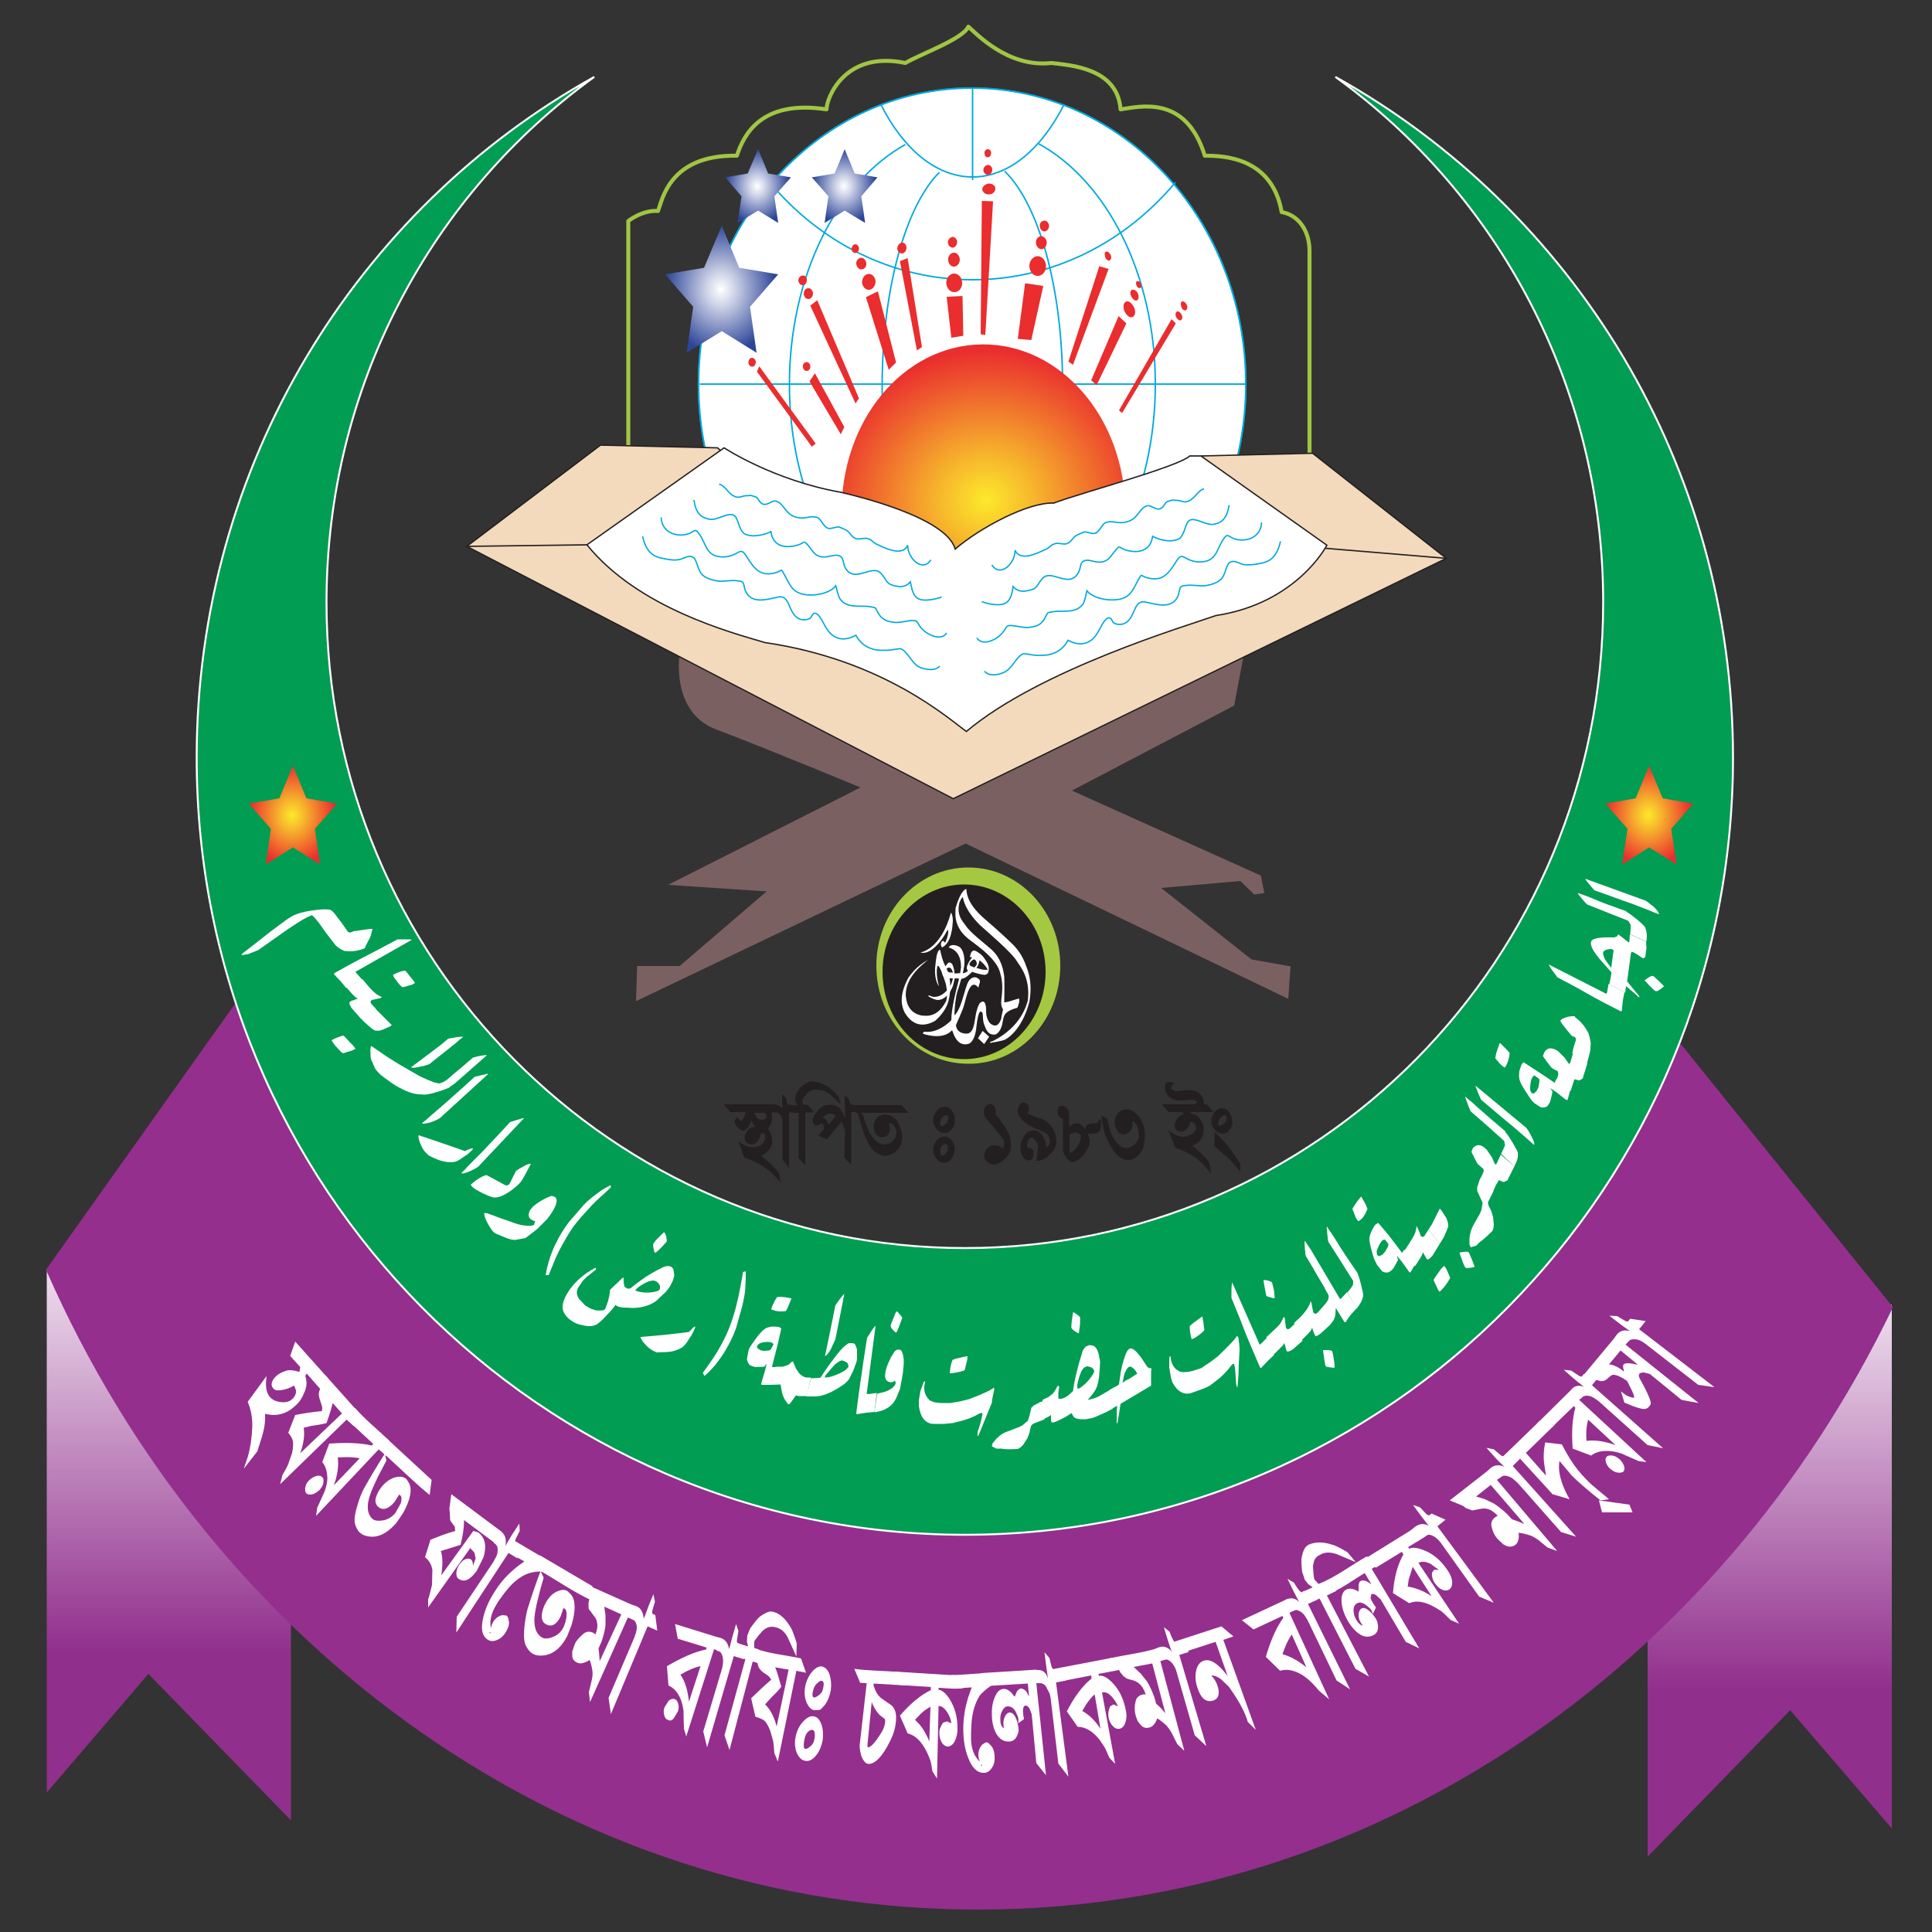 <?xml version="1.0" encoding="utf-8"?>
<!-- Generator: Adobe Illustrator 21.0.0, SVG Export Plug-In . SVG Version: 6.00 Build 0)  -->
<svg version="1.1" id="Layer_1" xmlns="http://www.w3.org/2000/svg" xmlns:xlink="http://www.w3.org/1999/xlink" x="0px" y="0px"
	 viewBox="0 0 500 500" style="enable-background:new 0 0 500 500;" xml:space="preserve">
<rect x="0" y="0" width="500" height="500" fill="#333333" stroke="none"/>
<style type="text/css">
	.st0{fill:#FFFFFF;stroke:#00A8DE;stroke-width:0.466;}
	.st1{fill:#FFFFFF;stroke:#00A8DE;stroke-width:0.381;}
	.st2{fill:none;stroke:#00A8DE;stroke-width:0.381;}
	.st3{fill:#7B6062;}
	.st4{fill:url(#SVGID_1_);}
	.st5{fill:url(#SVGID_2_);}
	.st6{fill:#942F8E;}
	.st7{fill:none;}
	.st8{fill:#FFFFFF;}
	.st9{fill:#009D53;stroke:#FFFFFF;stroke-width:0.5;}
	.st10{fill:none;stroke:#A0C643;stroke-width:1.029;stroke-linecap:round;stroke-linejoin:round;}
	.st11{fill-rule:evenodd;clip-rule:evenodd;fill:url(#SVGID_3_);}
	.st12{fill-rule:evenodd;clip-rule:evenodd;fill:#EA2D2E;}
	.st13{fill:#F3DABC;stroke:#231F20;stroke-width:0.343;}
	.st14{fill:#FFFFFF;stroke:#231F20;stroke-width:0.343;}
	.st15{fill:none;stroke:#00A8DE;stroke-width:0.343;}
	.st16{fill:#231F20;}
	.st17{fill-rule:evenodd;clip-rule:evenodd;fill:url(#SVGID_4_);}
	.st18{fill-rule:evenodd;clip-rule:evenodd;fill:url(#SVGID_5_);}
	.st19{fill-rule:evenodd;clip-rule:evenodd;fill:url(#SVGID_6_);}
	.st20{fill-rule:evenodd;clip-rule:evenodd;fill:url(#SVGID_7_);}
	.st21{fill-rule:evenodd;clip-rule:evenodd;fill:url(#SVGID_8_);}
	.st22{fill:#A5C842;}
</style>
<g>
	<g>
		<path class="st0" d="M322.4,99.4c0,42.3-31.7,76.6-70.8,76.6c-39.1,0-70.8-34.3-70.8-76.6c0-42.3,31.7-76.6,70.8-76.6
			C290.8,22.9,322.4,57.2,322.4,99.4z"/>
		<path class="st1" d="M322.4,99.4c0,42.3-31.7,76.6-70.8,76.6c-39.1,0-70.8-34.3-70.8-76.6c0-42.3,31.7-76.6,70.8-76.6
			C290.8,22.9,322.4,57.2,322.4,99.4z"/>
		<g>
			<path class="st2" d="M304.2,47.2c-13,15.5-31.7,25.2-52.5,25.2c-20.8,0-39.5-9.7-52.4-25.1"/>
			<path class="st2" d="M199.2,150.5c12.9-15.5,31.7-25.2,52.5-25.2c20.8,0,39.5,9.7,52.5,25.1"/>
			<path class="st2" d="M275.4,27c-5.8,11.5-14.3,18.8-23.7,18.8c-9.4,0-17.9-7.2-23.7-18.7"/>
			<path class="st2" d="M227.9,171.7c5.8-11.5,14.3-18.8,23.7-18.8c9.4,0,17.8,7.2,23.7,18.6"/>
			<line class="st2" x1="251.7" y1="46.6" x2="251.7" y2="22.9"/>
			<line class="st2" x1="251.7" y1="176.2" x2="251.7" y2="152.5"/>
			<path class="st2" d="M234.5,161.7c-17.7-9.7-30.2-33.9-30.2-62.2c0-28.2,12.4-52.3,30-62.1"/>
			<path class="st2" d="M268.6,37.1C286.4,46.7,299,71,299,99.4c0,28.5-12.6,52.7-30.5,62.4"/>
			<path class="st2" d="M243.2,155.3c-8.7-8.6-14.9-30.2-14.9-55.4c0-25.1,6.1-46.6,14.8-55.3"/>
			<path class="st2" d="M260,44.3c8.8,8.5,15,30.2,15,55.6c0,25.3-6.2,47-15,55.6"/>
			<line class="st2" x1="181.1" y1="99.4" x2="322.4" y2="99.4"/>
		</g>
	</g>
	<path class="st3" d="M176.2,166.8c0,0-3.8,17.1,9.2,22c13,4.9,37.3,15,37.3,15L172.9,229l25.5,1.7L175.9,250h-11l-0.3,9.1
		l85.3-40.8l83.5,40.2l0.6-8.4l-10.1-1.8l-23.4-18.5L321,228l3.6,3.5l2.6-0.4l-0.9-4.5l-48.9-22l42-22l3.3-17.5l-70.8-0.4l-52.4-4.2
		L176.2,166.8z"/>
	
		<linearGradient id="SVGID_1_" gradientUnits="userSpaceOnUse" x1="-22.258" y1="590.845" x2="-22.258" y2="709.417" gradientTransform="matrix(1 0 0 1 65.965 -281.502)">
		<stop  offset="0" style="stop-color:#FFFFFF"/>
		<stop  offset="1" style="stop-color:#912F8D"/>
	</linearGradient>
	<path class="st4" d="M12.1,328.4v135.5l26.3-30.7l36.9,37.9v-98.4C75.3,372.7,48.3,315.9,12.1,328.4z"/>
	
		<linearGradient id="SVGID_2_" gradientUnits="userSpaceOnUse" x1="392.003" y1="600.208" x2="392.003" y2="718.761" gradientTransform="matrix(1 0 0 1 65.965 -281.502)">
		<stop  offset="0" style="stop-color:#FFFFFF"/>
		<stop  offset="1" style="stop-color:#912F8D"/>
	</linearGradient>
	<path class="st5" d="M489.6,337.7v135.5l-26.3-30.6l-36.9,37.9v-98.4C426.3,382.1,453.3,325.2,489.6,337.7z"/>
	<g>
		<path class="st6" d="M253.1,348c-75.4,0-143.4-34-192-88.6l-49.2,69.2c42.9,97.9,134.8,165.6,241.2,165.6
			c102.9,0,192.2-63.2,236.8-155.9l-54.9-68.1C387.2,318.5,323.3,348,253.1,348z"/>
	</g>
	<g>
		<path class="st7" d="M432.4,346.7c-45.3,60.3-111.6,98.4-185.4,98.4c-70.7,0-134.5-34.9-179.5-90.7"/>
		<g>
			<g>
				<path class="st8" d="M76.2,364c1.1-0.9,1.9-2,2.4-3.3c0.6-1.2,0.8-2.3,0.7-3.3c-0.1-0.7-0.2-1.1-0.3-1.3l0.2-0.4l0.2-0.2
					l4.3,4.9l1.2-3.7l-8.5-9.5l-1.3,3.7l2.6,2.9l-0.2,1.2l-0.2,0c-1.3-0.4-2.4-0.5-3.1-0.3c-1.3,0.4-2.2,0.9-2.8,1.5
					c-1.2,1.2-1.4,2.3-0.7,3.1c0.4,0.5,1,0.6,1.9,0.5c1.4-0.2,2.5-0.6,3.4-1.2l0.2,0.2l0.4,1c0.1,0.9-0.3,1.7-1.1,2.4
					c-0.8,0.7-2.1,0.9-3.7,0.5c-0.8-0.2-1.4-0.6-1.9-1.1c-1-1.1-1.3-2.9-0.9-5.5l-4.9,6.7c0.8,1.8,1.2,3.9,1.2,6.2
					c-0.1,3-0.5,5.6-1.1,7.8l-1.1,3.3l3.5-4.5l1.2-3.8c0.6-2,0.9-3.9,0.8-5.8l0-0.1C71.5,366.6,74,366,76.2,364z"/>
				<path class="st8" d="M91.6,369.1l1-3.8l-8.5-9.5l-1.2,3.5l-0.3,0.8c-0.2,0.6-0.1,1.3,0.2,2.2c0.4,1.1,0.6,1.8,0.6,2.2l-0.1,0.7
					c-2.5,0.2-4.8,0.6-6.9,1l-1.8,4.6c0.7,0.8,1.1,1.6,1.2,2.2c0.1,0.7,0.1,1.6-0.2,3l-1,2.9c-0.2,0.5-0.7,1.5-1.5,2.8l-0.6,2.4
					l17.2-16.7L91.6,369.1z M77.7,376.1c0.9-2.6,1.2-4.7,0.9-6.6c1.5-0.4,2.4-0.6,2.8-0.6c1.3-0.2,2.3-0.4,3.1-0.6
					c0.9-2.5,1.4-4.3,1.6-5.2l2.4,2.7L77.7,376.1z"/>
				<path class="st8" d="M100,376.8l0.8-3.9c-2.9-2.8-6.2-5.4-8.9-8.5l-1.1,3.9l5.8,5.4l-0.4,0.4c-2.9-0.7-6.6-0.8-11-0.5l-1.8,4.8
					c0.8,0.9,1.2,2.2,1.3,3.7c0.1,1.2-0.2,2.5-0.7,3.9c-0.1,0.2-0.7,1.6-1.9,4.2l-0.3,2.1l16.2-17.2L100,376.8z M80.9,386.7
					c0.7-0.2,1.2-0.6,1.8-1.1c0.5-0.6,0.9-1.2,1-1.9c0.1-0.7,0-1.2-0.4-1.5c-0.3-0.3-0.8-0.4-1.5-0.2c-0.6,0.2-1.2,0.5-1.8,1.1
					c-0.6,0.6-0.9,1.2-1,1.9c-0.1,0.7,0,1.2,0.3,1.5C79.7,386.8,80.2,386.9,80.9,386.7z M86.4,384.4c1-2.8,1.3-5.2,1-7.2
					c2.3-0.2,4.2-0.1,5.7,0.2L86.4,384.4z"/>
				<path class="st8" d="M111.2,386.9l0.5-3.9L100,372.2l-0.9,3.8C103.2,379.6,107,383.5,111.2,386.9z M102.6,394.1l1.7-2.5
					c1.9-3.4,2.4-6,1.6-7.7l-0.7-1.1c-0.7-0.6-1.6-0.8-2.8-0.5c-1.2,0.3-2.3,1-3.3,2.1c-0.9,1-1.5,2.1-1.8,3.1
					c-0.3,1-0.1,1.8,0.5,2.4c1.2,1.1,2.7,0.7,4.3-1.2l1.2-1.9l0.3,0.2c0.4,0.4,0.4,1.1,0.1,2.1l-1.4,2.5c-0.8,0.9-1.7,1.5-2.8,1.8
					c-1.5,0.3-2.5,0.2-3.1-0.3c-1.4-1.3-1.6-3.4-0.6-6.3c0.4-1.2,1.1-2.7,1.9-4.4c0.4-0.8,1.2-2.3,2.3-4.4l-0.4-1.8
					c-1.8,2.8-3.6,5.8-5.4,9c-0.6,1.1-1.2,2.6-1.7,4.4c-0.7,2.2-0.9,3.8-0.6,4.9c0.3,0.9,0.7,1.7,1.3,2.2c0.8,0.7,1.9,1,3.4,1
					C98.6,397.6,100.6,396.4,102.6,394.1z"/>
				<path class="st8" d="M122.4,405c0-0.7-0.2-1.1-0.5-1.4c-0.4-0.3-0.9-0.3-1.4-0.1c-0.6,0.2-1.1,0.7-1.6,1.4
					c-0.5,0.7-0.7,1.4-0.8,2.1c0,0.7,0.1,1.3,0.6,1.6c0.7,0.5,1.5,0.6,2.3,0.2c0.8-0.4,1.6-1.2,2.4-2.3l1.7-3.4
					c0.9-2.9,0.5-5.1-1.3-6.5l-1.3-0.4l-8.3,11.5c0.4-2.6,0.4-4.6-0.1-6.3c2.7-0.8,4.4-1.4,5.1-1.6c0.6-2.4,0.9-4.5,0.9-6.4l9.4,7
					l0.3-4l-13-9.7l-0.5,3.7l0.1,1.1l0.1,1.9c0.4,0.7,0.9,1.3,1.2,1.7l0.1,1.1c-2.4,0.7-4.5,1.5-6.4,2.3L110,403
					c1.1,0.9,1.7,2,1.9,3.3l-0.1,3.9c-0.4,1.6-0.7,2.9-1,3.7l0,2.1l11-15.5l0,0.3c0.2,0.2,0.6,0.5,1,1.1l0.3,1.4l-0.6,1.7l0,0.1
					l0.2,0.1l0,0.1L122.4,405z"/>
				<path class="st8" d="M129.7,396.4c-0.3-0.2-0.9-0.5-1.7-0.9l-0.2,3.8l0.4,0.3c0.4,0.3,0.6,0.8,0.6,1.4c0,0.7-0.1,1.4-0.5,2.1
					c-0.1,0.1-0.3,0.5-0.6,1.1l-9.5,14.2l-0.1,4.1l13.5-20.6l2.3,1.4l0.2-3.9l-0.8-0.4l0.1-0.6l1.1-2.2l-0.1-1.9
					c-1.4,2.1-2.5,3.8-3.2,5.1l-0.4,0.7C131.1,398.4,130.8,397.2,129.7,396.4z"/>
				<path class="st8" d="M140.7,406.8l0-3.6l-7.8-4.6l-0.2,3.8l3,1.7c-3.1,2.1-5.7,4.6-7.6,7.7c-1.6,2.4-2.6,4.8-3.1,7.1
					c-0.6,2.8-0.2,4.6,1.3,5.5c0.7,0.4,1.5,0.4,2.4,0c0.9-0.4,1.7-1.1,2.3-2.2c0.7-1.2,0.9-2.2,0.6-3c0-0.5-0.2-0.8-0.5-1.1
					l-1.1-0.1c-1,0.2-1.8,0.8-2.4,1.8c-0.4,0.7-0.6,1.5-0.6,2.3l0,0.4l0,0.2l-0.5-0.2c0.5,0,0.8-0.1,0.9-0.3l0.1-0.2l-0.4-0.4
					c-0.5-2,0-4.1,1.4-6.4c0.4-0.7,1.1-1.7,2.1-3c1.9-2.5,3.9-4.2,6.1-5C138,406.8,139.3,406.6,140.7,406.8z"/>
				<path class="st8" d="M153.6,414.4l-0.3-3.9l-13.6-8l-0.1,3.9C144.3,409.1,148.7,412.2,153.6,414.4z M146.8,423.4l1.1-2.8
					c1.1-3.7,1.1-6.4-0.1-7.9l-0.9-0.9c-0.8-0.5-1.7-0.4-2.8,0.1c-1.1,0.5-2,1.4-2.8,2.8c-0.7,1.2-1,2.3-1.1,3.4
					c0,1.1,0.3,1.8,1,2.2c1.5,0.9,2.8,0.2,3.9-2l0.7-2.1l0.3,0.1c0.5,0.3,0.6,1,0.5,2.1c-0.1,1-0.4,1.9-0.8,2.8
					c-0.6,1.1-1.4,1.9-2.4,2.3c-1.3,0.6-2.4,0.7-3.1,0.3c-1.6-0.9-2.3-3-1.9-6c0.2-1.3,0.5-2.9,1-4.7c0.2-0.9,0.6-2.5,1.3-4.8
					l-0.8-1.7c-1.2,3.1-2.3,6.4-3.4,9.9c-0.3,1.2-0.6,2.8-0.8,4.7c-0.2,2.3-0.1,3.9,0.5,4.9c0.5,0.9,1,1.5,1.7,1.9
					c0.9,0.5,2.1,0.6,3.5,0.3C143.6,427.8,145.4,426.1,146.8,423.4z"/>
				<path class="st8" d="M153.4,417.8c0.6,0.7,1,1.3,1.1,2c0.2,0.9,0.1,1.9-0.4,3.2l-0.5-0.4c-1-0.5-1.9-0.4-2.7,0.3
					c-0.9,0.8-1.7,1.6-2.1,2.5l-0.3,0.8c-0.2,0.7-0.4,1.1-0.4,1.2l0,1.1c0,0.8,0.5,1.5,1.3,1.8c0.8,0.4,1.9,0.1,3.2-0.7
					c0.2,0.5,0.5,1.4,0.7,2.7c0.1,0.7,0.1,1.5-0.2,2.7c-0.1,0.4-0.3,1.4-0.7,2.9l0.3,2.6l9.8-21.9l2.4,1.1l-0.5-4l-12.1-5.4l0.2,3.6
					l-0.2,1c0,0.7,0,1.3,0.1,1.6C152.7,416.8,153,417.2,153.4,417.8z M155.2,429.9c-0.1-1.5-0.2-2.6-0.3-3.3l0.8-1.8
					c0.6-1.8,0.9-3.2,1-4.2l0-2.5c0-0.4-0.2-1.2-0.3-2.3l4.4,2L155.2,429.9z"/>
				<path class="st8" d="M164.7,415.7c-0.3-0.2-1-0.3-1.8-0.5l0.5,3.7l0.4,0.2c0.4,0.2,0.7,0.6,0.9,1.3c0.2,0.6,0.1,1.3-0.1,2.1
					c0,0.1-0.2,0.5-0.4,1.2l-6.7,15.7l0.6,4.2l9.5-22.7l2.5,1.1l-0.5-4l-0.8-0.4l0-0.7l0.7-2.4l-0.4-1.9c-1,2.3-1.7,4.2-2.2,5.6
					l-0.3,0.7C166.4,417.2,165.9,416.2,164.7,415.7z"/>
				<path class="st8" d="M187.2,427.7l-0.9-3.8l-11.6-3.6l0.7,3.8l7.5,2.3l-0.2,0.5c-3,0.6-6.3,2.1-10.1,4.3l0.4,5
					c1.1,0.5,2.1,1.4,2.8,2.8c0.6,1.1,0.9,2.4,1.1,3.8c0,0.2,0,1.8,0.1,4.6l0.6,2l7.2-22.6L187.2,427.7z M174.3,444.8l1.1-1.8
					c0.3-0.7,0.3-1.5,0.1-2.1c-0.2-0.7-0.5-1.1-1-1.2c-0.5-0.1-0.9,0-1.4,0.4l-1.1,1.7c-0.3,0.7-0.3,1.4-0.1,2.1
					c0.2,0.7,0.5,1.1,1,1.2C173.3,445.4,173.8,445.3,174.3,444.8z M178.3,440.4c-0.3-2.9-1-5.3-2.2-7c2-1.2,3.7-1.9,5.2-2.2
					L178.3,440.4z"/>
				<path class="st8" d="M186.5,423.9c-0.4-0.1-1-0.2-1.9-0.3l0.9,3.6l0.4,0.1c0.5,0.1,0.8,0.5,1,1.1c0.2,0.6,0.3,1.3,0.2,2.1
					c0,0.2-0.1,0.6-0.2,1.2l-4.9,16.4l1,4.1l6.9-23.6l2.6,0.8l-0.9-3.9l-0.8-0.3l-0.1-0.6l0.4-2.5l-0.6-1.8
					c-0.7,2.4-1.3,4.4-1.6,5.8l-0.2,0.7C188.4,425.2,187.7,424.3,186.5,423.9z"/>
				<path class="st8" d="M206.1,428.7l0.1-3.4c-0.6-1.9-1.1-3.3-1.5-4c-1.4-2.4-2.9-3.7-4.4-4.1c-0.6-0.2-1.2-0.2-1.8,0.1
					c-0.9,0.4-1.7,0.9-2.2,1.4c-0.5,0.5-1.1,1.3-2,2.5c-0.3,0.5-0.6,1.2-0.9,2.1l-0.1,1.5l0.3,1.3l-3.2-1l0.9,3.8l1.6,0.5l-5.4,19.7
					l1.3,3.8l6-22.9l2.6,0.8l-1-3.9l-1.2-0.4l0-1.6c0-0.2,0.4-0.7,1-1.5l1.2-1.4l0.7-0.5c0.8-0.5,1.6-0.6,2.5-0.4
					c1.5,0.3,2.7,1.3,3.5,3.2L206.1,428.7z"/>
				<path class="st8" d="M208.6,432.9l-1.3-3.7c-4.1-0.9-8.3-1.2-12.3-2.7l1,3.7l0.2,0.9c0.2,0.6,0.6,1.2,1.3,1.7
					c0.9,0.6,1.5,1,1.7,1.3l0.4,0.6c-1.9,1.6-3.7,3.4-5.2,4.8l1.1,4.8c1.1,0.3,1.8,0.6,2.3,1c0.5,0.4,1,1.3,1.5,2.5l0.8,2.8
					c0.1,0.6,0.2,1.6,0.3,3.1l0.9,2.2l4.8-23.5L208.6,432.9z M201,446.8c-0.7-2.6-1.7-4.5-3-5.7c1.1-1.2,1.7-1.9,2-2.2
					c1-0.9,1.7-1.7,2.2-2.4c-0.7-2.5-1.2-4.2-1.6-5l3.5,0.6L201,446.8z"/>
				<path class="st8" d="M215,437.5c0.2-1.5,0.1-2.8-0.3-4.1c-0.4-1.2-1.1-1.9-1.9-2.1c-0.8-0.2-1.7,0.3-2.6,1.3
					c-0.9,1.1-1.5,2.3-1.8,3.8c-0.3,1.5-0.2,2.8,0.3,4.1c0.5,1.2,1.2,2,2.1,2.1l1.4-0.1c0.3-0.2,0.7-0.6,1.2-1.2
					C214.2,440.3,214.7,439,215,437.5z M211.2,454.3c0.9-1.1,1.4-2.4,1.7-3.9c0.2-1.5,0.1-2.9-0.3-4.1c-0.5-1.3-1.1-2-2-2.1
					c-0.9-0.2-1.8,0.3-2.8,1.4c-1,1.1-1.6,2.4-1.9,3.9c-0.3,1.5-0.2,2.9,0.3,4.1c0.5,1.2,1.3,2,2.2,2.1
					C209.4,455.9,210.3,455.4,211.2,454.3z M213.1,436.5c-0.1,0.6-0.2,1-0.3,1.2c-0.2,0.4-0.5,0.7-1,1.1c-0.5,0.4-0.9,0.5-1.2,0.5
					c-0.3-0.1-0.4-0.5-0.3-1.2c0.2-1.1,0.5-1.8,1-2.3c0.6-0.6,1.1-0.9,1.4-0.8C213.1,435.1,213.3,435.6,213.1,436.5z M210.8,449.9
					c-0.1,0.9-0.5,1.6-1,2c-0.6,0.5-1.1,0.8-1.4,0.7c-0.4-0.1-0.5-0.7-0.3-2c0.2-1.2,0.5-1.9,0.9-2.3c0.5-0.5,0.9-0.7,1.2-0.6
					C210.8,447.7,211,448.5,210.8,449.9z"/>
				<path class="st8" d="M234.5,436.2l-1.8-3.5c-3.9-0.3-7.8-0.3-11.6-0.8l1.5,3.6l1.7,0.1l-1.8,15.9c-0.1,0.8,0.1,1.7,0.4,2.9
					c0.5,1.3,1.1,2,1.8,2.1c1.7,0.1,3.7-1.9,5.7-6c0.9-1.8,1.4-3.6,1.5-5.5c0.1-1.6-0.3-2.8-1.1-3.6l-2.6-1.8
					c-0.9-0.7-1.6-1.7-2-3.1l-0.1,0l0-0.1l0-0.2l0-0.5L234.5,436.2z M229.1,445.5c-0.1,1.1-0.5,2.2-1.2,3.2
					c-1.5,2.4-2.6,3.5-3.2,3.5c-0.2,0-0.2-0.2-0.2-0.7l1.1-11c0.4,1.1,1.1,2.3,2,3.3l1.4,1.1L229.1,445.5z"/>
				<path class="st8" d="M245.1,445.5l-1,0.3c-0.6,0.8-1,1.7-1,2.7c0,0.9,0.2,1.7,0.6,2.4c0.4,0.7,0.9,1,1.5,1.1
					c0.7,0,1.4-0.4,1.9-1.4c0.5-1,0.7-2.1,0.7-3.3c0-3-0.7-5.4-2-7.5c-1-1.6-2-2.4-2.9-2.5l0-0.5c2.1,0.1,4.3,0.4,6.4,0.1l-1.9-3.3
					l-16-1l1.7,3.5l7.8,0.5l0,0.8c-2.7,1.3-5.3,3.5-8,6.6l2,4.6c2,0.5,3.6,2.1,4.9,4.7c0.5,1,0.8,1.8,1,2.4c0.1,0.3,0.3,1.2,0.5,2.7
					l1.2,1.9l0.4-18.8c0.9,0,1.7,0.7,2.4,1.9c0.5,0.8,0.8,1.7,0.9,2.6L245.1,445.5z M240.5,450.7c-0.9-2.3-2.1-4.2-3.7-5.6
					c0.7-0.8,1.2-1.2,1.3-1.4c0.7-0.7,1.6-1.4,2.7-2L240.5,450.7z"/>
				<path class="st8" d="M257,436l-1.9-3c-3,0.1-6,0.5-9,0.5l2,3.4l3.4-0.2c-1.4,3.4-2.2,7-2.2,10.7c0,2.9,0.4,5.4,1.3,7.6
					c1,2.6,2.4,3.9,4.1,3.8c0.8,0,1.5-0.5,2-1.3c0.6-0.8,0.8-1.9,0.7-3.1c-0.1-1.4-0.5-2.3-1.2-2.9c-0.3-0.4-0.6-0.6-1-0.6l-0.9,0.5
					c-0.7,0.7-1.1,1.6-1.1,2.8c0,0.8,0.3,1.6,0.7,2.2l0.2,0.3l0.1,0.2c0,0-0.2,0.1-0.5,0.1c0.4-0.2,0.6-0.5,0.6-0.8l-0.1-0.2
					l-0.6-0.1c-1.5-1.3-2.3-3.4-2.3-6.1c0-0.8,0-2,0.1-3.6c0.2-3.1,1-5.7,2.3-7.6C254.8,437.5,255.8,436.6,257,436z"/>
				<path class="st8" d="M270.6,435.4l-2.4-3.3l-14.4,0.9l2.2,3.3l10-0.6l0.3,3.3l-0.1-0.1l-0.5-1c-0.4-0.6-1-0.9-1.5-0.9
					c-0.3,0-0.6,0.2-1,0.7l-0.6,1.4l-0.2-0.2c-0.9-1.3-1.8-1.9-2.8-1.8c-1,0.1-1.7,0.9-2.3,2.5c-0.5,1.3-0.7,2.9-0.6,4.6
					c0.1,2.1,0.6,3.7,1.4,4.9c0.9,1.2,1.9,1.7,3.2,1.6c1.2-0.1,1.9-1,2.3-2.6c0.1-0.6-0.1-1.5-0.4-2.7c-0.5-1.5-1.1-2.2-1.9-2.2
					c-0.5,0-0.9,0.4-1.2,1c-0.3,0.6-0.5,1.3-0.4,2.2l0.1,0.9c-0.6-0.4-0.9-1.1-0.9-2.1c-0.1-1,0.1-1.8,0.5-2.5
					c0.4-0.7,0.8-1.1,1.4-1.1c0.7,0,1.3,0.3,1.8,1c0.2,0.2,0.4,0.7,0.8,1.6c0.2,0.4,0.2,1,0.1,1.8l1.5-1.1c-0.3-1.5-0.3-2.4-0.2-2.8
					c0.1-0.4,0.3-0.7,0.6-0.7c0.3,0,0.7,0.2,1,0.7l0.6,1.5l1.2,12.7l2.5,3.1l-2.5-23.8L270.6,435.4z"/>
				<path class="st8" d="M268.4,432.2c-0.4,0-1,0.1-1.8,0.4l2.2,3l0.4,0c0.5,0,0.9,0.2,1.4,0.7l1,1.9c0.1,0.1,0.1,0.5,0.3,1.2l2,17
					l2.6,3.4l-3.2-24.4l2.6-0.5l-2.4-3l-0.9,0.2l-0.4-0.6c-0.2-0.7-0.4-1.5-0.6-2.4l-1.3-1.5c0.3,2.5,0.6,4.5,0.8,6l0.1,0.8
					C270.7,432.7,269.7,432.1,268.4,432.2z"/>
				<path class="st8" d="M288.2,441.1l-0.9,0.5c-0.4,0.9-0.6,1.9-0.4,2.9c0.2,0.9,0.5,1.6,1.1,2.2c0.5,0.6,1.1,0.8,1.7,0.7
					c0.7-0.1,1.3-0.7,1.6-1.8c0.3-1,0.3-2.1,0-3.3c-0.6-2.9-1.8-5.2-3.5-6.9c-1.3-1.3-2.4-1.9-3.4-1.7l-0.1-0.5l6.3-1.2l-2.6-3
					l-15.7,3l2.4,3.1l7.7-1.5l0.1,0.8c-2.4,1.9-4.5,4.8-6.4,8.5l2.8,4c2,0,3.9,1.1,5.7,3.4c0.6,0.9,1.1,1.6,1.4,2.1
					c0.1,0.3,0.5,1.1,1.1,2.5l1.5,1.6l-3.4-18.5c0.9-0.2,1.8,0.2,2.7,1.3c0.6,0.7,1.1,1.5,1.4,2.3L288.2,441.1z M284.8,447.4
					c-1.4-2.1-2.9-3.6-4.7-4.6c0.5-0.9,0.9-1.5,1-1.7c0.6-0.9,1.3-1.8,2.2-2.6L284.8,447.4z"/>
				<path class="st8" d="M292.6,434.7c0.9,0.2,1.6,0.5,2.2,1c0.7,0.6,1.3,1.5,1.7,2.8h-0.6c-1.1,0.2-1.8,0.8-2,1.8
					c-0.3,1.2-0.3,2.2-0.1,3.2l0.2,0.8c0.3,0.7,0.4,1.1,0.5,1.2l0.7,0.9c0.6,0.7,1.3,0.9,2.2,0.7c0.9-0.2,1.6-1,2.1-2.4
					c0.5,0.3,1.3,0.9,2.3,1.8c0.5,0.5,1,1.2,1.6,2.3c0.2,0.4,0.6,1.3,1.3,2.6l1.8,1.7l-6.2-23.2l2.5-0.8l-2.8-2.7
					c-4.2,1.4-8.6,1.8-12.9,2.8l2.4,2.8l0.5,0.9c0.5,0.6,0.8,1,1.2,1.2C291.3,434.3,291.8,434.5,292.6,434.7z M301.6,443.4
					c-1-1.2-1.8-2-2.4-2.5l-0.5-1.8c-0.7-1.8-1.3-3.1-1.9-4l-1.6-2c-0.3-0.3-0.9-0.8-1.8-1.7l4.8-0.9L301.6,443.4z"/>
				<path class="st8" d="M300,426.3c-0.4,0.1-0.9,0.4-1.7,0.8l2.7,2.5l0.4-0.1c0.5-0.1,0.9,0,1.4,0.4c0.5,0.4,0.9,0.9,1.3,1.7
					c0.1,0.1,0.2,0.5,0.4,1.1l4.7,16.4l3,2.8l-7-23.6l2.5-0.8l-2.8-2.7l-0.8,0.3l-0.4-0.5c-0.3-0.6-0.7-1.3-1-2.3l-1.5-1.2
					c0.7,2.4,1.3,4.3,1.8,5.7l0.3,0.7C302.3,426.3,301.2,425.9,300,426.3z"/>
				<path class="st8" d="M315.9,434.5l2.1,2c2.3,3.2,3.9,6,4.7,8.4l0.2,0.7l2.1,2.1l-8.4-23.3l2.6-0.9l-3.1-2.6l-12.6,4.1l2.8,2.6
					l8.3-2.7l3.1,8.8l-0.1-0.1c-2.4-3.1-4.4-4.4-6.1-3.8c-0.9,0.3-1.6,1.1-1.9,2.4c-0.3,1.3-0.3,2.7,0.2,4.3c0.9,3,2.3,4.2,4.2,3.6
					c1.4-0.5,1.8-1.8,1-4.1c-0.3-0.8-0.8-1.6-1.5-2.4C314.4,433.6,315,433.9,315.9,434.5z"/>
				<path class="st8" d="M336.4,416l-3.2-2.2l-11.8,5.5l3,2.4l7.5-3.5l0.2,0.5c-1.8,2.5-3.3,5.9-4.5,10.1l3.7,3.6
					c1.2-0.4,2.5-0.3,3.9,0.2c2,0.7,4,2.3,6.1,4.9l2.7,2.3l-10.3-22.4L336.4,416z M338.1,431.5c-2.1-1.7-4.1-2.8-6.2-3.4
					c0.7-2.1,1.5-3.8,2.4-5.1L338.1,431.5z"/>
				<path class="st8" d="M333,413.9c-0.3,0.2-0.9,0.5-1.6,1l3.1,2.1l0.4-0.2c0.4-0.2,0.9-0.2,1.5,0.2c0.6,0.3,1.1,0.8,1.5,1.5
					c0.1,0.1,0.3,0.5,0.6,1l7.4,15.4l3.5,2.3l-10.9-22.1l2.4-1.1l-3.3-2.3l-0.8,0.4l-0.5-0.4c-0.4-0.5-0.9-1.2-1.4-2.1l-1.7-1
					c1.1,2.3,2,4.1,2.7,5.4l0.4,0.7C335.3,413.6,334.2,413.4,333,413.9z"/>
				<path class="st8" d="M350.9,404.3l-2.2-2.6c-1.7-1-3-1.7-3.8-1.9c-2.7-0.9-4.6-0.7-6.1-0.1c-0.6,0.3-1,0.7-1.3,1.3
					c-0.4,0.9-0.6,1.8-0.7,2.6c0,0.7,0,1.7,0.2,3.2l0.7,2.1l0.9,1.1l1.1,0.8l-3.1,1.4l3.3,2.2l1.6-0.7l9.3,18.2l3.5,2l-10.9-21
					l2.5-1.2l-3.4-2.2l-1.2,0.5l-1.1-1.2c-0.1-0.2-0.2-0.8-0.3-1.7l-0.1-1.9l0.2-0.9c0.2-0.9,0.7-1.5,1.6-1.9c1.3-0.8,2.9-0.8,4.8,0
					L350.9,404.3z"/>
				<path class="st8" d="M357.2,404.7l-3.5-1.9c-4.2,2.4-8.1,5.4-12.6,7.2l3.4,2.2c3.1-1.3,5.8-3.4,8.7-5.1l1.7,2.9l-0.2-0.1
					l-0.9-0.6c-0.6-0.3-1.2-0.4-1.7-0.1c-0.3,0.1-0.4,0.5-0.5,1.1l0,1.6l-0.2-0.1c-1.3-0.8-2.4-0.8-3.2-0.3c-0.8,0.6-1.1,1.6-1,3.2
					c0.1,1.4,0.6,2.9,1.4,4.4c1,1.8,2.1,3.1,3.4,3.9c1.3,0.8,2.5,0.7,3.6,0.1c1-0.6,1.3-1.8,0.8-3.5c-0.2-0.6-0.7-1.3-1.5-2.2
					c-1.1-1.1-1.9-1.5-2.6-1.1c-0.4,0.3-0.6,0.7-0.7,1.5c0,0.7,0.1,1.4,0.6,2.2l0.5,0.7c-0.6-0.1-1.2-0.6-1.7-1.5
					c-0.5-0.8-0.7-1.7-0.7-2.5c0-0.8,0.3-1.4,0.8-1.7c0.6-0.4,1.3-0.3,2,0.1c0.2,0.1,0.7,0.5,1.4,1.1c0.3,0.3,0.6,0.8,0.8,1.5
					l0.8-1.7c-0.9-1.2-1.3-2-1.4-2.5l0.2-0.9c0.3-0.2,0.7-0.1,1.2,0.2l1.2,1.1l6.5,11l3.5,1.7l-12.3-20.6L357.2,404.7z"/>
				<path class="st8" d="M371.2,406.2l-0.6,0.8c-0.1,1,0.2,2,0.8,2.8c0.5,0.7,1.1,1.3,1.8,1.6c0.7,0.3,1.3,0.3,1.8,0
					c0.6-0.4,0.9-1.1,0.8-2.2c-0.1-1-0.6-2-1.3-3c-1.7-2.5-3.7-4.1-6-5c-1.8-0.7-3-0.8-3.8-0.4l-0.3-0.4c1.8-1.2,3.8-2.1,5.4-3.5
					l-3.5-1.6l-13.7,8.5l3.5,1.9l6.7-4.1l0.4,0.7c-1.5,2.6-2.4,5.9-2.7,10l4.2,2.6c1.9-0.8,4.1-0.4,6.7,1.1c0.9,0.5,1.7,1,2.1,1.4
					c0.3,0.2,0.9,0.9,2,1.9l2.1,0.9l-10.5-15.7c0.8-0.5,1.8-0.4,3.1,0.2l2.2,1.6L371.2,406.2z M370.5,413.1
					c-2.1-1.4-4.2-2.2-6.2-2.5c0.2-1,0.2-1.7,0.3-1.9l1-3.2L370.5,413.1z"/>
				<path class="st8" d="M366.4,395c-0.3,0.2-0.8,0.6-1.4,1.2l3.5,1.6l0.4-0.3c0.4-0.3,0.9-0.4,1.5-0.2c0.6,0.2,1.2,0.6,1.7,1.1
					c0.1,0.1,0.4,0.4,0.8,0.9l9.9,13.9l3.8,1.6L372,395l2.1-1.7l-3.6-1.6l-0.7,0.5l-0.6-0.3l-1.7-1.8l-1.8-0.6
					c1.5,2.1,2.7,3.7,3.6,4.8l0.5,0.6C368.6,394.2,367.5,394.3,366.4,395z"/>
				<path class="st8" d="M382.6,390.6c0.9-0.2,1.7-0.3,2.3-0.1c0.9,0.2,1.8,0.8,2.7,1.8l-0.6,0.3c-0.9,0.7-1.2,1.5-1,2.5
					c0.3,1.2,0.7,2.1,1.4,3l0.6,0.6c0.6,0.5,0.9,0.8,0.9,0.9l1,0.5c0.8,0.3,1.6,0.2,2.3-0.3c0.7-0.6,1-1.6,0.8-3.1
					c0.6,0,1.5,0.2,2.8,0.6c0.7,0.2,1.4,0.6,2.4,1.3c0.3,0.3,1.1,0.9,2.3,1.9l2.5,0.9L387.4,383l2.1-1.6l-3.8-1.3l-10.5,8.2l3.4,1.4
					l0.8,0.6l1.6,0.6L382.6,390.6z M394.5,394.4c-1.4-0.6-2.5-1-3.2-1.2l-1.3-1.4c-1.4-1.3-2.6-2.2-3.4-2.7l-2.3-1.1
					c-0.4-0.1-1.1-0.4-2.3-0.7l3.8-3L394.5,394.4z"/>
				<path class="st8" d="M385.8,379.9c-0.3,0.2-0.7,0.7-1.3,1.4l3.6,1.2l0.4-0.3c0.4-0.3,0.9-0.4,1.5-0.2c0.6,0.1,1.2,0.4,1.8,0.9
					c0.1,0.1,0.4,0.4,0.9,0.8l11.3,12.8l3.9,1.2l-16.4-18.3l1.9-1.9l-3.7-1.2l-0.6,0.6l-0.6-0.2l-1.9-1.6l-1.9-0.4
					c1.7,1.9,3,3.4,4.1,4.4l0.5,0.5C388,379,386.8,379.1,385.8,379.9z"/>
				<path class="st8" d="M394.9,376l7.5-7.3l-3.9-1l-9.7,9.4l3.7,1.1l0.8-0.8l8.5,9.3l4.4,1.3c-2.2-3.9-3.1-7.2-2.6-9.9l3.2,3.8
					c1.5,1.5,3.9,3.6,7.4,6.4l2.2-0.3l-0.7-0.6c-2.3-1.9-3.6-3-3.8-3.2c-0.8-0.7-2-1.9-3.5-3.7c-1.3-1.6-2.7-3.8-4.2-6.7l-4.3-0.5
					c-0.4,1.9-0.5,3.7-0.3,5.3l0.4,2.6l0.1,0.7L394.9,376z"/>
				<path class="st8" d="M421.7,389.4l-7.9-1.1l0.8,3.1l7.9,0L421.7,389.4z"/>
				<path class="st8" d="M410.3,360.5l-3.8-0.7l-8.7,8.6l3.8,1l5.7-5.5l0.4,0.4c-0.8,2.8-1,6.4-0.7,10.6l4.8,1.8
					c1-0.8,2.3-1.2,3.9-1.2c1.3,0,2.6,0.2,4,0.7c0.2,0.1,1.6,0.7,4.3,1.9l2.1,0.3l-17.4-16.1L410.3,360.5z M420.3,379.4
					c-0.2-0.6-0.6-1.2-1.1-1.7c-0.6-0.5-1.2-0.9-1.9-1c-0.7-0.1-1.2,0-1.5,0.3c-0.3,0.3-0.4,0.8-0.2,1.4c0.2,0.6,0.5,1.2,1.1,1.7
					c0.6,0.5,1.2,0.9,1.9,1c0.7,0.1,1.2,0,1.6-0.3C420.4,380.5,420.5,380,420.3,379.4z M418.1,374c-2.8-1-5.3-1.4-7.5-1.1
					c-0.2-2.2,0-4,0.4-5.5L418.1,374z"/>
				<path class="st8" d="M406.6,359.7c-0.2,0.3-0.6,0.9-1.1,1.6l3.6,0.7l0.3-0.3c0.3-0.4,0.8-0.5,1.4-0.5c0.6,0,1.3,0.3,1.9,0.7
					c0.1,0.1,0.5,0.3,1,0.7l12.7,11.4l4,0.8l-18.4-16.3l1.7-2.1l-3.8-0.8l-0.6,0.7l-0.6-0.2l-2.1-1.4l-1.9-0.2
					c1.9,1.7,3.4,3,4.6,3.9l0.6,0.5C408.6,358.4,407.4,358.6,406.6,359.7z"/>
				<path class="st8" d="M422.6,345.8l-3.9-0.6l-9.4,11.3l3.4,0.6l0.4,0l0.7,0.2c0.8,0.3,1.5,0.1,2.2-0.5c0.7-0.7,1.3-1.1,1.7-1
					c0.9,0.1,2,0.6,3.4,1.6l1.2,2.4c0.5,1.1,0.7,1.7,0.6,1.9c-0.1,0.1-0.6,0-1.4-0.3c-0.6-0.2-1.2-0.7-2-1.3l0.9,2.9
					c3,1.3,4.8,1.8,5.4,1.6c0.4,0,0.7-0.3,1.1-0.7l0.3-0.5c0.2-0.5-0.6-2.6-2.6-6.2c-0.5-0.8-0.6-1.4-0.3-1.7
					c0.2-0.2,0.6-0.3,1.2-0.3l1.5,0.4l8.2,6.7l4.4,0.8L420.7,348L422.6,345.8z M416.4,353.1l3-3.6l4.5,3.7c-2.1-0.5-3.3-0.5-3.7-0.1
					c-0.2,0.2-0.2,0.7,0,1.4l0.1,0.5C419,353.9,417.7,353.2,416.4,353.1z"/>
				<path class="st8" d="M418.5,345.3c-0.2,0.3-0.6,0.8-1,1.6l3.7,0.5l0.3-0.3c0.3-0.4,0.8-0.5,1.5-0.5c0.7,0,1.3,0.2,2,0.6
					c0.1,0.1,0.5,0.3,1,0.7l13.5,10.5l4.2,0.6l-19.5-15l1.7-2.1l-4-0.6l-0.6,0.7l-0.6-0.1l-2.2-1.3l-2-0.1c2,1.6,3.6,2.8,4.8,3.6
					l0.6,0.4C420.5,344.1,419.4,344.3,418.5,345.3z"/>
			</g>
		</g>
	</g>
	<g>
		<path class="st9" d="M345.6,19.9c41.9,30.3,69.3,79.9,69.3,136c0,92.3-73.9,167.1-165.2,167.1c-91.2,0-165.2-74.8-165.2-167.1
			c0-56.1,27.3-105.7,69.3-136C92.4,54.1,50.9,120.2,50.9,196.1c0,111,89,201.1,198.8,201.1c109.8,0,198.8-90.1,198.8-201.1
			C448.5,120.2,407,54.1,345.6,19.9z"/>
	</g>
	<g>
		<g>
			<path class="st7" d="M83.4,233.9c25.8,76.7,93,131.4,171.8,131.4c78.9,0,146.2-54.8,171.9-131.7"/>
			<g>
				<path class="st8" d="M425.9,233.1c0.5,0.3,1.2,0.9,2.2,1.7c0.9,0.9,1.3,1.5,1.2,1.8l-1.3-0.5l-1.2-0.5l-4.4-1.7
					c-1.2-0.4-3.4-1.2-6.7-2.4l-3.1-1.1l-1.1-1.3l-0.9-1.1l-0.2-0.3l-0.1-0.2l-0.1-0.1L425.9,233.1L425.9,233.1z"/>
				<path class="st8" d="M421.1,236.1c0.5,0.2,1.3,0.9,2.5,1.8c1.2,1,1.9,1.7,2.1,2c0.4,0.8,0.5,1.7,0.5,2.6l-0.1,1.2l-4.2-1.9
					l0.1-1.5l0-1l-0.6-1l-4.8-1.9l-5.8-2.3c-0.2-0.1-0.6-0.6-1.4-1.5c-0.6-0.8-1-1.2-1.1-1.5l0.9,0.3l1.4,0.5l1.5,0.6l1.9,0.8
					l2.1,0.8l4.7,1.7L421.1,236.1L421.1,236.1z"/>
				<path class="st8" d="M426,243.7l-4.2-1.9l-0.1,1.6l-0.1,0.4l-0.1,0.1l-1.4-1.1l-1.3-1l-0.3,0.5l-0.7,0.3c-3.7-0.1-5.6,0.2-6,1
					l-0.1,0.6l0.1,0.4c0.1,0.8,0.9,2,2.1,3.5l3.1,3.5c0.1,0.1,0,0.6-0.2,1.6l-0.3,1.5l4.1,2.2l0.1-0.8l0.1-0.9l1.9,1.6l1.2,1.1
					l0.4,0.2l0-0.1c0-0.1-0.6-0.9-1.8-2.3l-1.4-1.7l1-7.4l0.2-0.3l0.7,0.3l0.7,0.4l1.3,0.9c0.4,0.2,0.6,0,0.8-0.3l0.3-2.2L426,243.7
					 M417.6,245.9l-0.5,3.7l-0.1,0.9c-0.8-1-1.3-1.7-1.6-2.2c-0.4-0.8-0.6-1.4-0.5-1.9c0.1-0.3,0.5-0.5,1.1-0.7l0.9-0.1l0.4,0.1
					L417.6,245.9 M427.9,252.6L427.9,252.6c-0.3-0.1-0.7,0-1.3,0.4l-0.7,0.5l-0.3,0.2l1.3,1.4c0.9,0.9,1.4,1.4,1.6,1.4
					c0.3,0.1,0.7-0.1,1.2-0.5l0.4-0.3l0.5-0.4c0-0.2-0.5-0.6-1.4-1.5L427.9,252.6L427.9,252.6z"/>
				<path class="st8" d="M420.4,256.8l-0.4,2.1l-0.3,2.8l-0.3,0l-3.9-2l-3-1.6l-2.3-1.3l-2.3-1.3l-4.9-2.6l-0.4-0.6l-0.6-0.8
					c-0.7-0.9-1-1.5-1.2-1.9l14.9,7.6l0.2-0.3l0.4-2.3L420.4,256.8L420.4,256.8z"/>
				<path class="st8" d="M407.7,263.3c1.4,1,2.5,2.4,3.4,4.1l0.3,1.1l0.2,0.9c0.1,0.4,0.1,1,0,2c0,0.5-0.2,1.2-0.5,2.3l-0.4,1.5
					l-3.8-2.6l0.3-1.4l0.3-1l0.3-0.9c0.1-0.2,0.1-0.5-0.2-0.9l-0.3-0.1l-0.5-0.2l-1.1-1.3l-1.5-1.9l-0.4-0.7
					c0.2-0.4,0.6-0.6,1.2-0.8c0.2-0.1,0.7-0.3,1.7-0.4l0.8,0L407.7,263.3L407.7,263.3z"/>
				<path class="st8" d="M410.8,275.2l-1.2,3.9l-0.8,0.5c-0.2,0-0.7-0.1-1.3-0.3l-0.1,0.2l-0.1,0.3l-0.3,0.9l-0.5,1.6l-3.7-2.8
					l0.4-1.1l0.1-0.6l-0.2-0.6l-0.6-0.3l-0.9-0.5l-0.4-0.5l-0.3-0.4l-0.7-0.9l-0.9-1.3l0.2-0.5l0.1-0.3l0.1-0.2
					c0.8-1.3,2-1.3,3.6-0.2l1.6,1.6l1.1,1.6l0.3-0.1l0.1-0.3l0.7-2.3L410.8,275.2L410.8,275.2z"/>
				<path class="st8" d="M388.2,269.9l-0.1,0.1l-0.6,1.7c-0.4,1.1-0.5,1.9-0.5,2.2l1,1.2l0.6,0.6l0.5,0.4l0.3,0.2l0.1-0.1l0.1-0.1
					c0.6-1,1-2.2,1.1-3.6l-0.9-1L388.2,269.9 M406.4,282.1l-3.7-2.8l-0.3,0.9l-0.1,0l-1.9-1.3l-3.2-2.1l-2.9-1.9l-0.5,0.5l-0.6,1.8
					c-0.1,1-0.1,1.8,0.1,2.4c0.2,0.6,0.7,1.6,1.5,2.8c0.9,1.3,1.4,2.2,1.7,2.5l0.3,0.3l0.3,0.3l1.7,1.1c1,0.1,1.6-0.1,2-0.8l0.3-0.5
					l0.2-0.6l0.5-2.2l-0.2-0.3l-0.4-0.6l1.5,1l2.4,1.9l0.4,0.2l0.2-0.1L406.4,282.1 M398.3,279.2L398.3,279.2l0.1,0.3v0.4l-0.2,1.2
					l-0.1,0.4l-0.2,0.4l-0.1,0.2l-0.3,0.4L397,283l-0.6-0.1l-0.3-0.5l-0.1-0.5c0-1.5,0.2-2.6,0.7-3.3l0.4-0.3L398.3,279.2
					L398.3,279.2z"/>
				<path class="st8" d="M394.9,291.8c0.4,0.4,0.9,1.2,1.5,2.4c0.6,1.2,0.8,1.9,0.6,2.1l-1-0.9l-1-0.9l-3.6-3.1
					c-1-0.8-2.8-2.3-5.5-4.6l-2.6-2.2l-0.7-1.6l-0.5-1.3l-0.2-0.4l0-0.2l0-0.1L394.9,291.8L394.9,291.8z"/>
				<path class="st8" d="M389.6,293c0.4,0.4,1,1.3,1.8,2.6c0.8,1.4,1.3,2.3,1.4,2.6c0.1,1,0,1.8-0.4,2.6l-0.5,1.1l-3.4-3.3l0.6-1.3
					l0.4-0.9l-0.2-1.1l-3.9-3.5l-4.8-4.2c-0.1-0.2-0.4-0.8-0.8-2c-0.4-1-0.6-1.5-0.6-1.8l0.7,0.6l1.2,1l1.2,1.1l1.6,1.4l1.7,1.5
					l3.9,3.3L389.6,293L389.6,293z"/>
				<path class="st8" d="M391.9,301.9l-1.8,3.6l-0.9,0.4c-0.2,0-0.6-0.2-1.3-0.5l-0.1,0.2l-0.1,0.2l-0.5,0.8l-0.7,1.5l-3.2-3.4
					l0.5-1.1l0.2-0.5l-0.1-0.6l-0.5-0.4l-0.8-0.7l-0.4-0.5l-0.2-0.4l-0.5-1l-0.7-1.4l0.2-0.5l0.1-0.3l0.1-0.2c1-1.1,2.2-1,3.6,0.5
					l1.3,1.9l0.8,1.8l0.3,0l0.2-0.3l1-2.2L391.9,301.9L391.9,301.9z"/>
				<path class="st8" d="M386.6,307.9l-0.2,0.6l-1.2,2.4l-0.1,0.4l0.1,0.6l0.6,1.2c0.1,0.2,0.3,0.8,0.6,1.8l0.2,2l-0.1,1l-0.3,0.7
					c-1.5,1.5-2.7,2.5-3.3,2.9l-0.6,0.6l-0.3,0.3l-0.4,0.1l-1,0.3l-0.2-0.5l-0.1-0.3l0-0.8l0-0.8l0.2-1.2c0.1-0.6,0.4-1.4,0.9-2.3
					l1.6-2.8l0.4-1l0.3-1.8l-0.5-1.1l-0.9-2c0-0.1,0-0.4,0-1c0.1-0.2,0.3-0.8,0.6-1.8l0.4-0.8L386.6,307.9L386.6,307.9z"/>
				<path class="st8" d="M380.1,324.1L380.1,324.1c-0.2-0.2-0.7-0.2-1.3-0.1l-0.8,0.1l-0.3,0.1l0.7,2c0.4,1.1,0.7,1.7,0.9,1.9
					c0.1,0.1,0.5,0.1,1.3,0c0.7-0.1,1.1-0.2,1-0.3c0-0.1-0.2-0.7-0.7-1.9C380.4,324.8,380.2,324.2,380.1,324.1 M370.6,316.8
					l-0.9,1.4l2.9,3.7l1-1.6l0.8-1.8c0.3-0.8,0.5-1.2,0.4-1.3c0-0.6-0.2-1.2-0.5-2l-1.3-2l-0.4-0.4L370.6,316.8L370.6,316.8z"/>
				<path class="st8" d="M373.7,327.6L373.7,327.6c0,0-0.2,0.3-0.7,0.7l-0.7,1c-0.9,1.2-1.3,1.9-1.3,2l0.7,1.5
					c0.3,0.5,0.4,0.8,0.4,0.9l0.4,0.6l0.2-0.1l0.1-0.1c0.3-0.3,0.8-0.8,1.4-1.6c0.6-0.9,1-1.5,1.1-1.8l-0.5-1.2l-0.3-0.7l-0.3-0.6
					L373.7,327.6 M372.6,321.9l-2.9-3.7l-0.9,1.4l-0.1,0.2l-0.4,0.3l-0.2,0l-0.4-0.2l-0.3-0.9l-0.6-1.4l-0.2-0.3l0,0.2l-0.1,0.5
					l-0.2,0.9c-0.2,0.6-0.7,1.5-1.6,2.9l-1.3,2l2.8,3.9l1.3-2l0.5-0.9l0.3-0.8l0.1,0.4l0.2,0.3l0.4,0.7l0.3,0.5
					c0.2,0.1,0.5,0,0.8-0.3l0.6-0.6L372.6,321.9L372.6,321.9z"/>
				<path class="st8" d="M352.3,309.7l-0.1,0l-1.1,1.4c-0.6,1-1.1,1.6-1.1,1.8l0.6,1.5l0.3,0.8l0.4,0.6l0.2,0.2l0.2,0l0.1-0.1
					c1-0.6,1.6-1.8,2.1-3l-0.5-1.3C352.9,310.8,352.6,310.2,352.3,309.7 M366.2,327.3l-2.8-3.9l-0.5,0.8l-0.1,0l-1.4-1.9l-2.4-3.1
					l-2.3-2.7l-0.6,0.3c-0.4,0.4-0.7,0.9-1,1.5c-0.4,0.9-0.7,1.6-0.7,2.3c0,0.7,0.2,1.7,0.6,3.1c0.4,1.6,0.8,2.6,1,2.9l0.2,0.4
					l0.2,0.4l1.3,1.6c0.9,0.5,1.6,0.4,2.1,0l0.5-0.4l0.4-0.5l1.1-2l-0.1-0.4l-0.2-0.7l1.2,1.4l1.8,2.5l0.3,0.4l0.2,0L366.2,327.3
					 M359.3,321.9L359.3,321.9l0,0.3l-0.1,0.4l-0.6,1.1l-0.2,0.3l-0.3,0.3l-0.1,0.2l-0.4,0.3l-0.7,0.3l-0.5-0.3l-0.1-0.6l0-0.5
					c0.5-1.4,1-2.3,1.6-2.8l0.5-0.1L359.3,321.9L359.3,321.9z"/>
				<path class="st8" d="M351.2,329.2c0.2,0.5,0.6,1.5,1,3.1c0.4,1.6,0.6,2.6,0.6,2.9c-0.1,0.9-0.5,1.8-1,2.5l-0.7,1l-2.4-4.2
					l0.9-1.1l0.5-0.8c0.1-0.2,0.1-0.6,0.1-1.1l-2.9-4.6l-3.5-5.5c-0.1-0.2-0.2-0.9-0.3-2.1c-0.1-1-0.2-1.6-0.1-1.9l0.5,0.8l0.9,1.3
					l0.9,1.4l1.1,1.8l1.3,2l2.9,4.3L351.2,329.2L351.2,329.2z"/>
				<path class="st8" d="M351.1,338.6l-1.4,1.5l-0.9,1.2l-0.5,0.8l-0.1,0.1l-0.3-0.1l-1.1-1.8l-1.1-1.8l-0.1,1.7
					c-0.1,0.8-0.4,1.4-0.7,1.8l-0.8,1l-2.2-4.3l1.2-1.4c0.6-0.7,0.9-1.4,0.7-2.2l-0.6-1l-0.5-1l-1.9-3.2c-0.3-0.5-0.8-1.4-1.5-2.6
					l-1.4-2.3l-0.2-1.8c-0.1-1.1-0.1-1.8,0-2.1c0,0,0.5,0.8,1.6,2.4l7.5,12.7l0.2-0.1l0.7-0.7l0.9-1L351.1,338.6L351.1,338.6z"/>
				<path class="st8" d="M344.3,342.8l-2.2-4.3l-1.1,1.2l-0.1,0.1l-0.4,0.2h-0.2l-0.4-0.3l-0.2-0.9l-0.3-1.6l-0.2-0.4l-0.1,0.1
					l-0.1,0.5l-0.4,0.8c-0.3,0.6-0.9,1.4-2,2.6l-1.7,1.6l2,4.4l1.6-1.6l0.7-0.8l0.4-0.8l0.1,0.4l0.1,0.3l0.3,0.8l0.3,0.6
					c0.2,0.1,0.5,0.1,0.8-0.2l0.6-0.4L344.3,342.8 M344.8,349.7L344.8,349.7c-0.2-0.2-0.6-0.3-1.3-0.3c-0.7,0-1.1,0-1.1,0
					c0,0.2,0.1,0.9,0.3,2.2c0.2,1.2,0.3,1.9,0.4,2c0.1,0.1,0.5,0.2,1.3,0.3c0.7,0.1,1.1,0.1,1-0.1c0-0.1,0-0.7-0.2-2
					C345,350.5,344.8,349.9,344.8,349.7L344.8,349.7z"/>
				<path class="st8" d="M329.2,331.9L329.2,331.9c-0.2-0.2-0.5-0.3-1.1-0.5c-0.6-0.1-1-0.2-1.1-0.1c0,0.2,0.1,0.9,0.3,1.9
					c0.2,1.2,0.4,2,0.4,2.1c0.1,0.2,0.5,0.3,1.2,0.5c0.7,0.2,1,0.2,1,0.1c0-0.1-0.1-0.8-0.2-2C329.4,332.8,329.3,332.2,329.2,331.9
					 M337.1,347l-2-4.4l-1.2,1.1l-0.1,0.1l-0.4,0.2l-0.2,0l-0.4-0.3l-0.1-0.9l-0.2-1.6l-0.2-0.4l-0.1,0.1l-0.2,0.4l-0.4,0.8
					c-0.3,0.6-1,1.3-2.2,2.4l-1.7,1.6l1.9,4.5l1.6-1.6l0.7-0.7l0.5-0.7l0.1,0.4l0.1,0.3l0.2,0.8l0.2,0.6c0.2,0.1,0.5,0.1,0.9-0.1
					l0.7-0.4L337.1,347L337.1,347z"/>
				<path class="st8" d="M329.7,350.7l-1.5,1.4l-1.9,2l-0.2-0.2l-1.8-4.2l-1.4-3.3l-1-2.5l-1-2.6l-2.2-5.4l0-0.8l0-1
					c0-1.1,0.1-1.9,0.2-2.2l7.1,16.1l0.3-0.2l1.6-1.6L329.7,350.7L329.7,350.7z"/>
				<path class="st8" d="M311.2,340.7L311.2,340.7c-0.2,0.1-0.8,0.5-1.7,1.2c-0.9,0.6-1.4,1.1-1.6,1.3c0,1,0.1,2.1,0.5,3.4l0.2-0.1
					c0.3,0,0.8-0.4,1.7-1c0.8-0.6,1.3-1.1,1.4-1.3l-0.2-1.4l-0.1-0.9l-0.1-0.4L311.2,340.7 M320.5,346.2l-0.2-0.3l-0.2-0.2
					c-0.1,0.5-1.7,2.2-4.9,5.3c-1.3,1-2.3,1.8-3.2,2.3l-1,0.7l-0.2,0.1l-2.2,0.7l-0.9,0.2l-0.8,0.1c-0.7,0-1.1,0-1.4-0.1
					c-1.2-0.4-2-1.4-2.4-2.8c-0.1-0.5-0.1-0.9-0.1-0.9l-0.1-0.3l-0.2,0.1c-0.1,0.3-0.1,0.9-0.1,1.9c0,0.6,0,0.8,0,0.9l0.4,2.4
					l0.2,0.8l0.2,0.6c1.3,2.5,3.1,3.5,5.2,2.7l2.5-0.9l1-0.4l1-0.5l1.7-1.3c1.5-1.1,2.8-2.5,4-4.1l0.3-0.2l0.3,0
					c0.2,0.9,0.3,1.6,0.3,2l0.1,1.4l0.1,1.6l0.1,0.5l0.1,0.4l0.1,0.2c0.1-0.2,0.2-1.3,0.3-3.2l0.1-3l0.2-3.4
					C320.8,348.6,320.7,347.5,320.5,346.2L320.5,346.2z"/>
				<path class="st8" d="M298,354.1L298,354.1c-0.4,0.1-0.8-0.1-1.1-0.4l-1-1.5c-1.5-2.3-2.7-3.4-3.4-3.2c-0.6,0.1-1.1,1-1.6,2.7
					c-0.6,1.8-0.9,3.5-1.1,5.1l-0.2,1.5c-0.1,0.1-0.5,0.4-1.4,0.8l-1.2,0.7l0.8,4.8l0.6-0.4l0.7-0.4l-0.1,2.5L289,368l0.1,0.4l0,0.1
					c0.1-0.1,0.2-0.7,0.4-2l0.5-3.2l7.9-4.7l0-2.4l0-0.8l0-0.4L298,354.1 M294.3,355.5l-2,1.3l-1,0.5l-0.8,0.6
					c0.3-1.6,0.5-2.5,0.7-2.8c0.4-0.8,0.7-1.3,1.1-1.4c0.3-0.1,0.6,0.1,1.1,0.5c0.5,0.5,0.7,0.9,0.8,1.1L294.3,355.5L294.3,355.5z"
					/>
				<path class="st8" d="M279.5,340.9L279.5,340.9c-0.1-0.2-0.4-0.4-0.9-0.8l-0.6-0.4l-0.3-0.1c0,0.2-0.1,0.8-0.3,2
					c-0.1,1.2-0.2,1.9-0.1,2.1c0.1,0.2,0.4,0.5,1,0.9c0.6,0.4,0.9,0.5,0.9,0.4l0.3-2.1C279.5,341.8,279.6,341,279.5,340.9
					 M287.9,364.6l-0.8-4.8l-2.6,1.5l-0.6,0.3l-0.8,0.3l-1.1,0.3l-0.5,0.1c0.9-1,1.5-1.8,1.8-2.3c0.6-0.8,0.9-2.1,1.1-3.4l0.2-2.2
					l0.1-1.8l0-0.3l-0.2-1c-0.3-2-1-3.1-2-3.1l-0.6-0.1l-0.9,0.4c-0.4,0.5-0.7,0.8-0.8,1.1l-0.6,2c-0.3,0.8-0.6,2.2-1.1,4.1
					l-0.2,0.9l-0.3,1.4l-0.3,2l-1.2,1.1c-0.4,0.3-1,0.7-1.8,0.9l-0.3,0H274l-0.1-0.1l0-1.6l0.2-1.1l0-0.3l-0.2-0.3l-0.2,0.1
					l-0.5,0.9c-0.4,0.6-0.6,1-0.8,1.1c-0.5,0.4-0.8,0.7-1,0.8l-1.6,0.8l0.4,4.9l1.2-0.6l0.3-0.2l0.3-0.2l0,0.9l0,0.6l0.1,0.3
					l0.3,0.2l0.9-0.3l1.1-0.5l1.7-0.9l1.2-0.8c0.4,0.7,0.6,1.1,0.7,1.1c0.3,0.3,1,0.5,2,0.5l0.8,0h0.2l1.6-0.3l1.1-0.4l2.7-1.2
					L287.9,364.6 M283.2,354.9L283.2,354.9c-0.3,0.9-1,1.8-2.1,3c-1,0.9-1.7,1.5-2.2,1.5l-0.1-0.4l0-0.6c0.6-3,1.4-4.6,2.3-4.7
					l0.2-0.1l0.2,0l1,0.3C282.8,354.1,283.1,354.4,283.2,354.9L283.2,354.9z"/>
				<path class="st8" d="M270.4,367.2l-0.5,0.3l-2.4,0.9l-0.3,0.2l-0.4,0.5l-0.3,1.3c0,0.2-0.2,0.8-0.6,1.8l-1.1,1.7l-0.7,0.7
					l-0.7,0.4c-2.1,0.1-3.5,0.1-4.3-0.1l-0.8,0l-0.4,0l-0.3-0.1l-0.9-0.5l0.1-0.5l0.1-0.3l0.5-0.6l0.5-0.6l0.9-0.8
					c0.5-0.4,1.2-0.8,2.1-1.1l2.9-1.1l0.9-0.5l1.3-1.1l0.4-1.2l0.5-2.1c0-0.1,0.2-0.3,0.7-0.7c0.1-0.1,0.7-0.3,1.5-0.8l0.8-0.3
					L270.4,367.2L270.4,367.2z"/>
				<path class="st8" d="M250.4,351L250.4,351c-0.2,0-0.9,0.1-2,0.4c-1.1,0.2-1.7,0.4-1.9,0.6c-0.4,0.9-0.6,2-0.7,3.4l0.3,0
					c0.3,0,0.9-0.1,1.9-0.3c1-0.2,1.6-0.4,1.7-0.6l0.3-1.3l0.2-0.8l0.1-0.4L250.4,351 M257.3,359.7l0-0.4l-0.1-0.2
					c-0.3,0.4-2.4,1.5-6.4,3c-1.5,0.4-2.8,0.7-3.7,0.8l-1.1,0.2l-0.2,0l-2.3,0l-0.9-0.1l-0.8-0.1c-0.6-0.2-1.1-0.4-1.3-0.6
					c-1-1-1.4-2.1-1.3-3.6c0.1-0.5,0.2-0.8,0.2-0.9l0-0.3l-0.2,0c-0.2,0.2-0.4,0.8-0.7,1.7c-0.2,0.5-0.3,0.8-0.3,0.8l-0.4,2.4l0,0.8
					l0,0.7c0.4,2.9,1.7,4.6,3.9,4.6h2.6l1.1-0.1l1.1-0.1l2-0.5c1.7-0.4,3.5-1.1,5.2-2.1l0.3,0l0.3,0.1c-0.2,0.9-0.3,1.6-0.4,1.9
					l-0.4,1.4l-0.5,1.5l0,0.5l0,0.4l0,0.3c0.2-0.2,0.6-1.1,1.3-2.9l1.1-2.7l1.3-3.2C256.7,362.2,257,361.1,257.3,359.7L257.3,359.7z
					"/>
				<path class="st8" d="M233.5,341.1L233.5,341.1c0-0.2-0.3-0.6-0.7-1l-0.5-0.6l-0.3-0.1c-0.1,0.1-0.4,0.7-0.8,1.8
					c-0.5,1.1-0.7,1.7-0.7,1.9c0,0.3,0.2,0.7,0.7,1.2c0.5,0.5,0.7,0.7,0.8,0.5c0.1-0.1,0.4-0.7,0.8-1.8l0.5-1.4L233.5,341.1
					 M233.4,356.9L233.4,356.9c0.2-1.1,0.3-1.7,0.3-1.9l0.1-1.1l0.1-1c0-0.8,0-1.4-0.1-1.7c-0.2-1.2-0.5-1.9-1-1.9
					c-0.6-0.1-1,0.1-1.4,0.6l-0.4,0.7l-0.4,0.6l-0.3,0.7l-0.3,0.6c-0.5,1.1-0.8,2-0.9,3c-0.2,1.3,0.3,2.1,1.3,2.2
					c0.5,0.1,0.9-0.1,1.2-0.4l0.1,0.2l0.1,0.5l-0.1,0.3c-0.6,1-1.9,1.8-3.9,2.2l-0.8,0.2l-0.7,4.8l1.1-0.2c0.7-0.2,1.1-0.3,1.3-0.4
					l1.1-0.6c0.9-0.6,1.4-1.2,1.7-1.7l0.4-0.7l0.3-0.7l0.4-1l0.3-0.7L233.4,356.9L233.4,356.9z"/>
				<path class="st8" d="M226.3,365.4l-2,0.2l-2.6,0.4l-0.1-0.3l0.6-4.6l0.5-3.6l0.4-2.7l0.4-2.8l0.9-5.8l0.4-0.6l0.5-0.8
					c0.6-0.9,1-1.5,1.3-1.7l-2.3,17.6l0.4,0.1l2.2-0.3L226.3,365.4L226.3,365.4z"/>
				<path class="st8" d="M216.2,346.6l1.8-9.1l0.5-2.7c-0.2,0.2-0.7,0.8-1.3,1.6l-1,1.4l-1.7,8.4l-0.5,2.4l-0.5,2.4
					c0.5-0.3,1-0.9,1.5-1.8L216.2,346.6 M221.5,352.9l0.2-0.6l0.1-0.5l0-2.5c-0.2-0.7-0.3-1.1-0.5-1.3l-0.1-0.2l-0.2-0.1l-0.4-0.1
					l-0.9,0l-0.5,0.3l-0.4,0.3c-0.8,0.6-1.8,1.8-3,3.4c-1.3,1.7-2.5,3.4-3.4,4.9l-0.5,0.1l-2,0.1l-1.2,4.7l2.2,0
					c1.2,0,2.7-0.4,4.3-1.2c0.8-0.4,1.4-0.8,1.8-1l1.5-1c0.8-0.7,1.2-1.2,1.3-1.4c0.5-1,0.8-1.7,1-2L221.5,352.9 M219.6,353.7
					L219.6,353.7c-0.5,0.8-1.6,1.5-3.2,2.1l-1.1,0.4l-0.8,0.2l-1.1,0.1l0.2-0.5l0.3-0.4l2.2-2.5c0.9-0.7,1.5-1.1,1.9-1l0.6,0.2
					l0.7,0.4C219.5,353.1,219.6,353.5,219.6,353.7L219.6,353.7z"/>
				<path class="st8" d="M208.8,361.3l-2.1,0l-0.4-0.1l-0.3-0.1l-1,1.4c-0.4,0.6-0.7,0.9-0.8,0.9h-0.2l-0.2-0.2l-0.7-1l-0.3-0.6
					l-0.2-0.5c-0.1-0.3-0.3-0.9-0.4-1.8l-0.2-1l-2.7,0.1l1.4-4.7l1.7,0c0.2,0,0.6-0.1,1.4-0.4l0.4-0.2c0,0,0.2-0.2,0.6-0.6l0.2-0.1
					l0.2-0.1l0.8,1.9l0.9,1.3l0.6,0.5l0.7,0.4l0.6,0.1h1.1L208.8,361.3L208.8,361.3z"/>
				<path class="st8" d="M204.8,336.1l-0.1-0.1l-1.6-0.3c-1.1-0.1-1.8-0.1-2,0c-0.2,0.3-0.5,0.7-0.8,1.4l-0.4,0.8l-0.2,0.6l-0.1,0.3
					l0.1,0.1l0.2,0.1c1.1,0.4,2.2,0.5,3.5,0.3l0.6-1.2L204.8,336.1 M199.4,358.4l1.4-4.6h-0.9l-0.1-0.1l0.6-2.4l1-3.9l0.8-3.6
					l-0.6-0.4l-1.7-0.1c-0.9,0.1-1.6,0.3-2.1,0.7c-0.5,0.4-1.2,1.1-2.1,2.3c-0.9,1.3-1.5,2.1-1.7,2.5l-0.2,0.4l-0.1,0.4l-0.4,2.1
					c0.2,1.1,0.6,1.6,1.2,1.8l0.6,0.2l0.6,0.1l2.1-0.1l0.2-0.3l0.4-0.5l-0.4,1.8l-0.9,3l-0.1,0.5l0.1,0.2L199.4,358.4 M199.5,349.2
					L199.5,349.2l-0.2,0.2l-0.3,0.1l-1.1,0.1l-0.3,0l-0.4-0.1l-0.2,0l-0.4-0.2l-0.6-0.4l-0.1-0.6l0.4-0.4l0.4-0.3
					c1.4-0.4,2.4-0.4,3.1-0.1l0.4,0.4L199.5,349.2L199.5,349.2z"/>
				<path class="st8" d="M190.5,343.7c-0.8,2.2-1.7,4-2.6,5.5c-0.2,0.4-0.7,1.2-1.4,2.2c-0.6,0.8-1.1,1.5-1.5,2l-1.3,1.4l-0.7,0.7
					l-0.7,0.6l-0.4-0.8l1.9-2.7c0.8-1.1,1.7-2.5,2.7-4.3c1-1.8,1.8-3.5,2.4-5.1c1.2-3.2,2.1-6.7,2.8-10.6l0.6-3.4l0.7-0.2l0,1.8
					l-0.1,2.2c0,1.1-0.3,2.8-0.8,5L190.5,343.7L190.5,343.7L190.5,343.7z"/>
				<path class="st8" d="M179.9,343.6l-0.4,0.9l-0.5,1l-0.4,0.6l-0.4,0.6c-0.5,0.9-1.1,1.5-1.5,1.9c-1.1,0.7-2.4,1.2-4,1.3l-2.8,0.1
					l-1-0.5c-0.7-0.4-1.5-1-2.3-2c-0.6-0.8-0.9-1.3-0.8-1.5l5.8-0.5l5.3-0.6l1.4-0.2l0.7-0.7l0.6-0.6l0.3-0.1L179.9,343.6
					L179.9,343.6L179.9,343.6z"/>
				<path class="st8" d="M172.6,321.2L172.6,321.2l-0.2-1.3l-0.3-0.7l-0.2-0.3c-0.2,0.1-0.7,0.6-1.5,1.4c-0.8,0.8-1.2,1.3-1.3,1.6
					c-0.1,0.2-0.1,0.7,0.1,1.5c0.1,0.8,0.4,1,0.7,0.6c0.2-0.1,0.6-0.5,1.4-1.3C172.1,321.8,172.5,321.4,172.6,321.2 M172.9,333.6
					l0.3-0.4l0.3-0.5l0.4-0.8l0.2-0.4l0.2-0.6c0.1-0.4,0.2-0.7,0.2-0.8l-0.2-1.5l-0.1-0.2l-0.1-0.2l-0.3-0.3
					c-0.5-0.3-1.1-0.3-1.9-0.1c-0.8,0.4-1.4,0.7-1.8,0.9l-1.4,0.8l-1.5,0.9c-0.6,0.4-1.4,1-2.5,1.8l-0.5,0.4l-0.4,0.3l-0.6,0.5
					l-0.4,0.1l-0.3,0l-0.3-0.1l-0.6-0.4l-0.2-1.3l0-0.5l0-0.4l-0.1-0.2l-0.4,0.3l-0.8,0.8l-1.3,1.2l-0.9,0.9l-0.1,0.8l-0.1,0.7
					l-0.2,0.8l-0.1,0.5l-0.7,2l-0.3,0.4c-0.5,0.2-1.3,0.2-2.3,0.1l-1.4-0.5l-1-0.6l-0.3-0.2l-1.5-1.6c-0.7-1-0.8-2-0.3-2.9l0.6-0.9
					l0.7-1l0.9-0.9l2.4-1.9l0-0.5l-0.1,0c-1.4,0.7-2.9,1.7-4.2,2.9c-1.1,1-2,2-2.7,3.1c-1.6,2.4-2,4.3-1.2,5.7l0.3,0.5l0.5,0.6
					l0.4,0.4l0.7,0.5c0.8,0.6,1.8,1,3.1,1.2c1.5,0.4,2.7,0.2,3.5-0.3c0.6-0.4,1.4-1.1,2.4-2.2c1.2-1.2,1.9-2.1,2.2-2.5l0.1-0.3
					l0.2,0.1c0.1,0.1,0.3,0.2,0.7,0.4l1.2,0.2c1.3,0,2,0.1,2.2,0.1c2.6,0,4.6-0.6,6.3-1.8l1.8-1.7
					C172.2,334.5,172.7,333.9,172.9,333.6 M170.6,333.9L170.6,333.9c-0.5,0.3-1.3,0.5-2.5,0.6c-1.4,0.1-2.6-0.1-3.7-0.5l0.3-0.4
					l0.4-0.4c2.2-1.6,3.8-2.1,4.7-1.6C170.8,332.3,171.1,333.1,170.6,333.9L170.6,333.9z"/>
				<path class="st8" d="M158.1,307.3l-2.4,2.2c-1,0.9-2.2,2-3.5,3.5c-1.5,1.6-2.7,3-3.7,4.3c-1,1.4-2,3.1-3,4.9
					c-1,1.8-1.7,3.3-2.2,4.6l-1.3,3.2l-0.8,0c0.4-2.3,1-4.3,1.7-6.1l0.5-1.2l0.6-1.2c0.7-1.5,1.8-3.3,3.2-5.2l3.9-4.5l0.9-0.9
					l0.5-0.4c0.4-0.4,1.2-1,2.4-1.9l0.7-0.5l0.8-0.5l1.6-0.9L158.1,307.3L158.1,307.3z"/>
				<path class="st8" d="M140.4,316.7l-1,1l-0.4,0.4l-0.5,0.4l-2.5,1.9l-2.7,0.5c-0.6,0-1.5-0.2-2.5-0.6l-2.6-1.1l-0.3-0.2
					c-0.5-0.4-1.1-1.3-1.8-2.6c-0.6-1.1-0.8-2-0.8-2.5l0.8,0.1l1.4,0.5l2.4,0.9l1.5,0.5l1.9,0.7l1.4,0.4l0.6,0.1
					c1.4,0.2,2.4,0.2,2.9-0.1l0.3-1c-0.1,0-0.3,0-0.7-0.2l-0.6-0.4l-0.3-0.4l-0.1-0.7l0.3-1l0.4-0.5l0.4-0.5l0.6-0.5
					c0.2-0.1,0.6-0.5,1.3-0.9c1-0.6,2-1.1,2.9-1.4c0,0,0.2,0,0.5,0.1l0.6,0.3l0.1,0.2c0.5,0.9-0.2,2.7-2.3,5.4L140.4,316.7
					L140.4,316.7L140.4,316.7z"/>
				<path class="st8" d="M134.4,306.3c-0.6,0.6-1.4,1.3-2.4,2c-1.5,1-2.8,1.6-3.8,1.6c-0.6,0.1-1.5-0.3-3.1-1
					c-1.6-0.8-2.6-1.4-3-1.9l-0.3-0.4c1.6-1.4,2.9-2.2,4.1-2.5l1.9,1l2.9,1.6l0.4,0.1l0.6-0.2c0.1-0.2,0.4-0.6,0.7-1.3l1.1-2.2
					c0.4-0.4,1.2-0.8,2.1-1.3c0.9-0.5,1.5-0.7,1.8-0.6l-1.6,3C135.3,305.1,134.9,305.8,134.4,306.3L134.4,306.3L134.4,306.3z"/>
				<path class="st8" d="M123.8,301.9c-0.5,0.4-1.3,0.8-2.4,1.3c-1.2,0.5-1.8,0.6-2,0.4l1-1l0.9-1l3.4-3.4c0.9-0.9,2.5-2.7,5-5.3
					l2.3-2.5l1.6-0.5l1.3-0.4l0.4-0.1h0.2l0.1,0L123.8,301.9L123.8,301.9z"/>
				<path class="st8" d="M122.4,297.4l-0.7,0.7l-0.8,0.7l-0.6,0.4l-0.6,0.4c-0.8,0.6-1.5,1-2.1,1.1c-1.3,0.2-2.6,0-4.1-0.5
					c-1-0.4-1.9-0.8-2.6-1.2l-0.8-0.8c-0.6-0.6-1.1-1.6-1.5-2.7c-0.3-1-0.4-1.5-0.2-1.7l5.6,1.9l4.9,1.7l1.4,0.5l0.9-0.4l0.8-0.3
					l0.3,0L122.4,297.4L122.4,297.4L122.4,297.4z"/>
				<path class="st8" d="M113.8,289.4c-0.5,0.3-1.3,0.7-2.5,1.1c-1.2,0.3-1.9,0.4-2.1,0.2l1.1-0.9l1-0.9l3.6-3.1
					c1-0.9,2.7-2.4,5.4-4.8l2.5-2.3l1.6-0.4l1.3-0.3l0.4-0.1l0.2,0l0.1,0L113.8,289.4L113.8,289.4z"/>
				<path class="st8" d="M111.1,275.4l6.8-5.4l0.9-0.8l1.1-0.9c-0.4,0-1.1,0-2.2,0.2l-1.7,0.3l-1.3,1.1l-1.1,0.9l-0.7,0.5
					c-0.9,0.7-1.3,1-1.3,1l-5.2,3.9c0.2,0.2,0.9,0.2,2.1-0.1C109.7,275.9,110.6,275.6,111.1,275.4 M117.7,280.4l8.3-7.3
					c-0.2-0.1-0.9,0-2,0.2l-1.6,0.4l-2.9,2.5l-1.8,1.5l-2.1,1.8c-0.5,0.3-0.8,0.5-1,0.6l-0.9,0.3l-0.6-0.1l-0.8-0.2l-1.5-0.6
					c-0.9-0.4-1.6-0.7-2.2-1c-3.5-2-7.1-4-10.3-6.3l-2.2-1.5c-0.2,0.1-0.3,0.9-0.2,2.2l0,0.6l0.1,0.4l0.1,0.5l0.2,0.3
					c0.4,1,0.6,1.5,0.7,1.7c0.5,0.8,1.2,1.6,2.2,2.3l2.2,1.6l1.4,0.9l0.8,0.4c1.8,1,3.4,1.5,4.7,1.6l1.8,0.1l1.6-0.3l2.1-0.6
					c1.1-0.4,2-0.7,2.4-0.9C116.9,280.9,117.4,280.6,117.7,280.4L117.7,280.4z"/>
				<path class="st8" d="M98.4,262.3l-1.2-1.2l-4,2.3l1.3,1.3L96,266c0.6,0.5,1,0.7,1.1,0.7c0.5,0.1,1.2,0.1,1.9-0.2l2-0.9l0.4-0.3
					L98.4,262.3 M92,271.4L92,271.4c0,0-0.2-0.3-0.6-0.8l-0.9-0.9c-1-1.1-1.5-1.7-1.7-1.7l-1.5,0.5c-0.5,0.2-0.8,0.3-0.9,0.4
					l-0.6,0.3l0.1,0.2l0.1,0.1c0.2,0.4,0.6,1,1.3,1.7c0.7,0.8,1.2,1.3,1.5,1.4l1.2-0.4l0.7-0.2l0.6-0.2L92,271.4L92,271.4z"/>
				<path class="st8" d="M107.4,254.4L107.4,254.4c-0.1-0.2-0.5-0.8-1.3-1.7c-0.7-1-1.2-1.5-1.3-1.5c-1,0.1-2,0.5-3.1,1.1l0.1,0.3
					c0.1,0.3,0.5,0.8,1.1,1.6c0.6,0.8,1.1,1.2,1.3,1.3l0.8-0.2l0.4-0.1l0.3-0.1l0.3-0.1l0.5-0.1L107.4,254.4 M93.3,263.5l4-2.4
					l-1.1-1.2l-0.1-0.1l-0.2-0.4l0-0.2l0.3-0.4l0.9-0.2l1.4-0.3l0.3-0.2l-0.1-0.1l-0.4-0.2l-0.7-0.4c-0.5-0.3-1.3-1.1-2.3-2.2
					l-1.5-1.8l-4.1,2.2l1.5,1.7l0.7,0.7l0.7,0.5l-0.4,0.1l-0.3,0.1L91,259l-0.5,0.3c-0.1,0.2-0.1,0.5,0.1,0.9l0.4,0.7L93.3,263.5
					L93.3,263.5z"/>
				<path class="st8" d="M89.6,255.7l-1.3-1.6l-1.9-2l0.2-0.3l3.8-2.1l3-1.6l2.3-1.2l2.3-1.2l4.9-2.6l0.7,0h0.9c1.1,0,1.7,0,2.1,0.1
					L92,251.5l0.2,0.3l1.5,1.7L89.6,255.7L89.6,255.7z"/>
				<path class="st8" d="M94.4,245.4c-1.4,0.6-2.7,0.8-4,0.8l-1.3-0.1l-1-0.5l-0.6-0.4l-0.6-0.5l-2.4-3.1l-2-2.8
					c-0.8-1-1.3-1.6-1.7-1.9h-0.1l-0.1,0l-0.7,0.3c-0.8,0.3-2.6,1.4-5.3,3.2l-7.8,5.5l-2,0.8l-0.5,0.2l-0.6,0.1l-1.2,0.2
					c0-0.2,0.4-0.6,1.1-1.1l2.2-1.7l4.2-3.3l3.9-2.9c1.1-0.8,2-1.3,2.8-1.6c1.4-0.5,3.1-0.9,5.1-1.1c1.4-0.2,2.6-0.2,3.5-0.1
					c0.4,0.1,0.9,0.5,1.5,1.3l1.8,2.4l1.4,2l0.3,0.2l0.5,0l0.7-0.3l3.5-0.5c0.6-0.1,1.1-0.1,1.4-0.1L96,242l-0.3,0.8l-0.5,0.9
					l-0.5,1L94.4,245.4L94.4,245.4L94.4,245.4z"/>
			</g>
		</g>
	</g>
	<path class="st10" d="M162.6,116.7V57.2c0,0,3.6-2.9,7.7-2.6c1.1-2.9,3-14.6,20.4-14.3c1.7-5.2,6.1-14.6,23.2-12
		c0-2.9,4.7-15.3,20.4-12c3.9-2.3,14.9-6.2,16.3-9.4c1.9,1.6,10.2,10.7,21.5,9.4c5,0.6,17.1,1.3,17.9,12c5-0.7,16.9-3.9,21.8,12
		c4.7,0,17.4,0.3,19.9,14.6c3.8,0.6,7.2,4.2,7.2,10.1c0,9.1,0,58.6,0,58.6"/>
	<g>
		
			<radialGradient id="SVGID_3_" cx="5957.106" cy="5521.469" r="29.242" gradientTransform="matrix(7.840000e-02 1.325 -1.443 8.630000e-02 7755.552 -8240.332)" gradientUnits="userSpaceOnUse">
			<stop  offset="5.650000e-03" style="stop-color:#FCE82B"/>
			<stop  offset="0.276" style="stop-color:#F7B92C"/>
			<stop  offset="0.887" style="stop-color:#EC432E"/>
			<stop  offset="1" style="stop-color:#EA2D2E"/>
		</radialGradient>
		<path class="st11" d="M252.3,89.2c20.3-1.4,37.7,16.8,38.9,40.7c1.2,23.9-14.2,44.4-34.5,45.8c-20.3,1.4-37.7-16.8-38.8-40.7
			C216.6,111.1,232,90.6,252.3,89.2z"/>
		<g>
			<path class="st12" d="M253.8,86.5l0.3-34.5l2.9,0.1l-2,34.6L253.8,86.5z"/>
			<path class="st12" d="M255.9,47.5c0.9,0,1.7,0.5,1.7,1.3c0,0.8-0.7,1.5-1.6,1.5c-0.9,0.1-1.7-0.5-1.8-1.3
				C254.2,48.3,255,47.6,255.9,47.5z"/>
			<path class="st12" d="M255.6,42.7c0.6-0.1,1.2,0.5,1.2,1.2c0,0.7-0.4,1.3-1.1,1.3c-0.6,0.1-1.2-0.5-1.2-1.2
				C254.5,43.3,255,42.8,255.6,42.7z"/>
			<path class="st12" d="M255.6,38.6c0.5,0,0.9,0.4,0.9,1c0,0.6-0.3,1-0.8,1.1c-0.5,0.1-0.9-0.4-0.9-1
				C254.7,39.1,255.1,38.7,255.6,38.6z"/>
			<path class="st12" d="M246.8,70.8c1.1-0.1,2.1,0.9,2.2,2.3c0.1,1.3-0.8,2.5-1.9,2.5c-1.1,0.1-2.1-0.9-2.2-2.3
				C244.8,72,245.7,70.9,246.8,70.8z"/>
			<path class="st12" d="M246.8,65.4c0.8-0.1,1.5,0.7,1.6,1.7c0,1-0.6,1.8-1.4,1.9c-0.8,0.1-1.6-0.7-1.6-1.7
				C245.3,66.3,245.9,65.5,246.8,65.4z"/>
			<path class="st12" d="M246.5,61.3c0.6,0,1.2,0.6,1.2,1.3c0,0.8-0.5,1.4-1.1,1.5c-0.7,0-1.2-0.6-1.3-1.3
				C245.3,62.1,245.8,61.4,246.5,61.3z"/>
			<path class="st12" d="M268.4,66.3c1.2-0.1,2.2,1,2.3,2.4c0.1,1.4-0.8,2.6-2,2.7c-1.2,0.1-2.2-1-2.3-2.4
				C266.3,67.6,267.3,66.4,268.4,66.3z"/>
			<path class="st12" d="M269.4,61.1c0.8,0,1.4,0.7,1.5,1.6c0,0.9-0.5,1.7-1.3,1.8c-0.8,0-1.4-0.7-1.5-1.6
				C268,62,268.6,61.2,269.4,61.1z"/>
			<path class="st12" d="M270.2,57.1c0.6-0.1,1.2,0.5,1.3,1.3c0,0.8-0.5,1.4-1.1,1.5c-0.7,0-1.2-0.5-1.3-1.3
				C269,57.8,269.5,57.2,270.2,57.1z"/>
			<path class="st12" d="M237.3,90.7l1.3-0.9l-3.7-23l-2,0.8L237.3,90.7z"/>
			<path class="st12" d="M246.2,87.4l3.1-0.5l-0.2-10.3l-4.1,0.2L246.2,87.4z"/>
			<path class="st12" d="M263.4,87.7l1.9-14.4l4.7,0.7l-3.1,14L263.4,87.7z"/>
			<path class="st12" d="M276.5,93.6l1.2,0.8l9.2-24.8l-2.4-0.7L276.5,93.6z"/>
			<path class="st12" d="M282.4,98.4l7.1-16.6l2,1.9l-7.7,16L282.4,98.4z"/>
			<path class="st12" d="M230,95.7l1.9-1.9l-4.7-18.4l-3.1,1.5L230,95.7z"/>
			<path class="st12" d="M209.7,79.1l1.8-1.4l10.8,25.4l-0.9,1.3L209.7,79.1z"/>
			<path class="st12" d="M210.9,96.6l-1.4,2.1l8.1,13.7l0.9-1.9L210.9,96.6z"/>
			<path class="st12" d="M211.1,114.8l-1,0.8l-14.2-19.4l0.6-1.4L211.1,114.8z"/>
			<path class="st12" d="M289.6,106.2l13.6-23.6l1.1,1.1l-13.9,23.2L289.6,106.2z"/>
			<path class="st12" d="M224.7,70.9c1-0.1,1.8,0.8,1.9,1.9c0,1.1-0.7,2.1-1.6,2.2c-1,0.1-1.8-0.8-1.9-1.9
				C223.1,71.9,223.8,71,224.7,70.9z"/>
			<path class="st12" d="M222.8,66.7c0.7,0,1.3,0.6,1.4,1.4c0.1,0.9-0.5,1.6-1.2,1.6c-0.7,0.1-1.3-0.6-1.4-1.4
				C221.5,67.5,222.1,66.8,222.8,66.7z"/>
			<path class="st12" d="M221.3,63.2c0.5,0,1,0.5,1,1.1c0,0.6-0.4,1.2-0.9,1.2c-0.5,0-1-0.4-1-1.1C220.4,63.8,220.8,63.3,221.3,63.2
				z"/>
			<path class="st12" d="M233.4,62.8c0.6-0.1,1.2,0.5,1.2,1.3c0,0.8-0.5,1.4-1.1,1.5c-0.7,0-1.2-0.5-1.3-1.3
				C232.3,63.5,232.8,62.8,233.4,62.8z"/>
			<path class="st12" d="M209.1,74.6c0.7-0.1,1.2,0.5,1.3,1.3c0,0.8-0.5,1.4-1.1,1.5c-0.7,0-1.2-0.5-1.3-1.3
				C208,75.3,208.4,74.6,209.1,74.6z"/>
			<path class="st12" d="M207.7,71.3c0.6-0.1,1.1,0.5,1.1,1.2c0,0.7-0.4,1.3-1,1.3c-0.6,0.1-1.1-0.5-1.2-1.2
				C206.6,72,207,71.4,207.7,71.3z"/>
			<path class="st12" d="M194.6,92.6c0.5,0,1,0.5,1,1.1c0,0.6-0.4,1.2-0.9,1.2c-0.6,0-1-0.5-1-1.1C193.7,93.1,194.1,92.6,194.6,92.6
				z"/>
			<path class="st12" d="M208.7,93.7c0.5,0,1,0.4,1,1.1c0.1,0.6-0.4,1.2-0.9,1.2c-0.6,0-1-0.5-1-1.1
				C207.7,94.3,208.1,93.8,208.7,93.7z"/>
			<path class="st12" d="M305.7,78.2c0.3-0.4,0.8-0.2,1.2,0.3c0.4,0.5,0.5,1.2,0.2,1.6c-0.3,0.4-0.8,0.3-1.2-0.3
				C305.6,79.3,305.5,78.5,305.7,78.2z"/>
			<path class="st12" d="M304.4,80.8c0.3-0.4,0.8-0.2,1.2,0.3c0.4,0.5,0.5,1.2,0.2,1.6c-0.3,0.4-0.8,0.2-1.2-0.3
				C304.2,81.9,304.1,81.2,304.4,80.8z"/>
			<path class="st12" d="M291,78.4c0.5-0.7,1.4-0.5,2.1,0.5c0.7,0.9,0.9,2.2,0.4,2.8c-0.5,0.7-1.4,0.5-2.1-0.5
				C290.7,80.3,290.6,79,291,78.4z"/>
			<path class="st12" d="M292.7,75.2c0.3-0.4,1-0.3,1.5,0.3c0.5,0.6,0.6,1.5,0.3,2c-0.3,0.5-1,0.3-1.4-0.3
				C292.5,76.5,292.4,75.7,292.7,75.2z"/>
			<path class="st12" d="M294.1,72.9c0.2-0.3,0.7-0.2,1,0.2c0.3,0.4,0.4,1,0.2,1.3c-0.2,0.3-0.7,0.2-1-0.2
				C294,73.7,293.9,73.2,294.1,72.9z"/>
			<path class="st12" d="M286,65.3c0.3-0.4,0.8-0.2,1.2,0.3c0.4,0.5,0.5,1.2,0.2,1.6c-0.3,0.4-0.8,0.3-1.2-0.3
				C285.9,66.4,285.8,65.7,286,65.3z"/>
		</g>
	</g>
	<g>
		<polygon class="st13" points="185.7,115.9 155.4,115.2 120.8,141.4 246.7,206.7 374.3,144.5 339.7,117.3 310.9,118 296.1,140.7 
			220,147.3 		"/>
		<line class="st14" x1="340.6" y1="141.7" x2="374.3" y2="144.5"/>
		<line class="st14" x1="151.9" y1="141" x2="120.8" y2="141.4"/>
		<path class="st14" d="M151.9,141l35.5-25.1c0,0,12.7,8.4,30.2,11.5c3,0.7,27.3,6.3,29.6,14.7c6.5-5.6,19-12.2,25.5-11.9
			c6.2-2.4,32.3-9.4,35.2-12.2c2.9,0,2.9,0,2.9,0l32.6,23.1c0,0-7.7,15-28.7,18.2c-8,2.8-45.6,14-64.6,30
			c-4.4-3.1-21.3-18.5-52.1-23C189.2,163.7,165.2,157.4,151.9,141z"/>
	</g>
	<g>
		<g>
			<path class="st15" d="M186.1,125.3c1.9,0.5,2.3,2.7,4.4,3.3c0.7,0.3,1.8-0.3,2.5-0.3c1.4,0,0.9-0.3,2.5,0.3
				c0.7,0,0.9,1.6,2.1,1.9c1.1,0.3,2.3-1.1,3.2-0.8c2.1,0.5,2.3,3.3,5.1,4.1c2.6,0.8,3.7-0.6,5.8,0.2c0.9,0.6,1.4,2.2,2.5,2.7
				c0.9,0.3,2.3-0.5,3-0.3c0.7,0.3,1.2,0.5,1.8,0.8c1.1,0.6,1.1,1.6,2.5,2.2c0.9,0.3,2.3-0.3,3,0c1.2,0.3,1.2,0.8,2.3,1.4
				c1.8,0.8,6.7,3.5,8.1,0.3c0,3.5,3.9,7.1,6,3.8"/>
		</g>
		<g>
			<path class="st15" d="M179.6,129.4c0.4,3,1.5,4.6,4.2,5c1.7,0.3,4.6-1.8,6-1.1c1.3,0.5,1.3,3.7,2.8,4.8c1.9,1.1,5.1,0.4,6.9-0.5
				c0.6,4,3.9,4.3,6.8,3.5c2-0.5,1.5-1.5,2.8,0c1.2,1.4,1.4,2.3,3,2.9c1.7,0.5,3.1-0.4,4.6-0.3c1.9,0.3,1.2,1.9,2.2,3.5
				c2.4,3.7,6.8-1.2,9,1.1c1.6,1.6,1.2,2.8,3.7,3.3c1.5,0.4,2.9,0.3,4-1c0.4,1.8,0.6,3.8,2.4,4.5c1.5,0.5,4.1,0,5.7-0.6"/>
		</g>
		<g>
			<path class="st15" d="M171.1,133.9c0.2,4.2,4.4,5.2,7.2,4.2c1.6-0.7,1.6-1.5,2.8,0.3c1.1,1.5,1.5,3.7,2.9,4.8
				c1.5,1.2,3.9,1.1,5.5,0.5c2.1-0.8,2.3-1.9,3.7,0.3c2.1,3.4,3.7,5.3,7.6,4.2c1.8-0.5,1.1-1.4,2.3,0.7c0.8,1.5,1.6,3.4,3,4.2
				c2.4,1.6,8.3,1,10.2-1.5c0.3,0.9,0.5,2.4,1.1,3.4c1.8,2.6,5.3,1.6,7.7,2c1.9,0.3,1.3,0.2,2.3,1.9c1.2,1.8,2.6,2,4.4,2.2
				c1.5,0,2.7-0.4,4.1-0.5c1.7-0.1,1.3,0.4,2.4,1.8c1.4,1.8,5.2,3.7,6.7,1.4"/>
		</g>
		<g>
			<path class="st15" d="M166.3,138.8c0.8,3.4,2.2,5.2,5.2,5.7c1.3,0.3,3,0.6,4.4,0.3c1.3-0.3,2.5-1.4,3.7-0.4c0.9,1,1,3.3,2.2,4.4
				c1.1,1,2.8,1.4,4.2,1.6c1.5,0.1,3.2-0.3,4.7-0.1c2.3,0.1,1.5,0.9,2.3,2.8c1.6,3.3,5.6,2,8,1.5c3.6-1.1,2.8,4,5.7,5.5
				c0.8,0.4,1.9,0.4,2.8,0c0.5-0.1,0.7-1.4,1.3-1.4c1.3-0.1,2.4,3,3.2,4.1c2,3,4.7,3.1,7.5,1.6c1.2,2.3,3.1,3.4,5.3,3.8
				c0.9,0.1,1.8,0.1,2.9,0.1c0.7,0,2.9-0.5,3.4-0.4c2,0.8,2.9,4.1,5.2,4.9c1.4,0.5,3.7,0.9,4.9-0.4"/>
		</g>
	</g>
	<g>
		<g>
			<path class="st15" d="M311.6,126.5c-1.9,0.6-2.3,2.7-4.4,3.3c-0.7,0.3-1.9-0.3-2.5-0.3c-1.4,0-0.9-0.3-2.5,0.3
				c-0.7,0-0.9,1.6-2.1,1.9c-1.2,0.3-2.3-1.1-3.2-0.8c-2.1,0.6-2.3,3.3-5.1,4.1c-2.6,0.8-3.7-0.5-5.8,0.3c-0.9,0.6-1.4,2.2-2.5,2.7
				c-0.9,0.3-2.3-0.5-3-0.3c-0.7,0.3-1.2,0.5-1.8,0.8c-1.2,0.6-1.2,1.6-2.6,2.2c-0.9,0.3-2.3-0.3-3,0c-1.2,0.3-1.2,0.8-2.3,1.4
				c-1.9,0.8-6.7,3.5-8.1,0.3c0,3.6-3.9,7.1-6,3.8"/>
		</g>
		<g>
			<path class="st15" d="M318.1,130.7c-0.5,3-1.5,4.6-4.1,5c-1.7,0.3-4.7-1.8-6-1.1c-1.3,0.5-1.3,3.7-2.8,4.8
				c-2,1.1-5.1,0.4-6.9-0.6c-0.6,4-3.9,4.4-6.8,3.6c-2-0.6-1.5-1.5-2.8,0c-1.2,1.4-1.4,2.3-3,2.9c-1.7,0.6-3.1-0.4-4.6-0.3
				c-1.9,0.3-1.1,1.9-2.2,3.5c-2.4,3.7-6.8-1.2-9,1.1c-1.6,1.6-1.2,2.8-3.7,3.2c-1.5,0.4-2.9,0.3-4-1c-0.3,1.8-0.6,3.8-2.4,4.5
				c-1.5,0.5-4.2,0-5.7-0.6"/>
		</g>
		<g>
			<path class="st15" d="M326.5,135.2c-0.2,4.2-4.4,5.2-7.2,4.2c-1.6-0.7-1.6-1.5-2.8,0.3c-1,1.5-1.5,3.7-2.9,4.8
				c-1.5,1.2-3.9,1.1-5.5,0.5c-2.1-0.8-2.3-1.9-3.7,0.3c-2.1,3.4-3.7,5.3-7.6,4.2c-1.8-0.5-1.1-1.3-2.3,0.7c-0.8,1.5-1.6,3.4-3,4.2
				c-2.4,1.6-8.3,0.9-10.2-1.5c-0.3,1-0.5,2.5-1,3.4c-1.9,2.6-5.3,1.6-7.7,2c-1.9,0.3-1.3,0.1-2.3,1.9c-1.1,1.8-2.5,2-4.4,2.2
				c-1.5,0-2.7-0.4-4-0.5c-1.7-0.1-1.3,0.4-2.4,1.8c-1.4,1.8-5.2,3.7-6.7,1.4"/>
		</g>
		<g>
			<path class="st15" d="M331.4,140.1c-0.8,3.4-2.2,5.2-5.2,5.7c-1.3,0.3-3,0.5-4.4,0.3c-1.3-0.3-2.5-1.4-3.7-0.4
				c-0.9,0.9-1,3.3-2.2,4.3c-1.1,1-2.8,1.4-4.1,1.6c-1.5,0.1-3.2-0.3-4.7-0.1c-2.3,0.1-1.5,0.9-2.3,2.9c-1.6,3.3-5.5,2-8,1.5
				c-3.6-1.1-2.8,4-5.7,5.4c-0.8,0.4-2,0.4-2.7,0c-0.5-0.1-0.7-1.4-1.3-1.4c-1.3-0.1-2.4,3-3.2,4.1c-1.9,3-4.7,3.2-7.5,1.7
				c-1.2,2.3-3.1,3.4-5.3,3.8c-0.9,0.1-1.8,0.1-2.9,0.1c-0.7,0-2.9-0.5-3.4-0.4c-1.9,0.8-2.9,4.1-5.2,4.9c-1.4,0.6-3.7,1-4.8-0.4"/>
		</g>
	</g>
	<g>
		<path class="st16" d="M199.6,288c0.1,0.3,0.2,0.7,0.2,1.3c0,0.9-0.2,1.6-0.6,2.2c-0.4,0.7-1,1-1.7,1c-0.6,0-1.2-0.2-1.8-0.8
			c-0.6-0.5-1-1.1-1.2-1.8c-0.7,1.8-1.5,2.7-2.2,2.7c-0.4,0-0.9-0.3-1.4-0.8c-0.6-0.7-0.8-1.2-0.8-1.6c0.3-0.6,0.5-1,0.6-1
			c0.1,0,0.2,0.2,0.5,0.4c0.2,0.3,0.4,0.4,0.5,0.4c0.3,0,0.6-0.3,0.8-0.8c0.3-0.5,0.4-1,0.4-1.3c0-0.1,0-0.1,0-0.1H189l-1.7-2h12.7
			l1.7,2h-1.5C200,288,199.8,288,199.6,288z M198.1,288.3c-0.1-0.2-0.2-0.3-0.3-0.3h-2.5c0,0.2,0.1,0.4,0.2,0.6
			c0.4,0.9,1,1.3,1.8,1.2c0.4,0,0.7-0.2,0.9-0.4c0.1-0.1,0.1-0.2,0.1-0.4C198.4,288.7,198.3,288.5,198.1,288.3z"/>
		<path class="st16" d="M197,299.2L197,299.2c1.3,0.9,2.5,2,3.6,3.2l1.1,1.3l0.3,2.3c-2.4-2.9-5.2-4.9-8.2-6l-1.2-0.4l-1.5-4.3
			c1.3,1.1,2.6,1.6,3.8,1.6c0.8,0,1.4-0.2,1.9-0.5c0.7-0.5,1.1-1.1,1.2-1.8c0-0.5,0-0.9-0.2-1.2c-0.1-0.1-0.2-0.1-0.4-0.1
			c-0.2,0-0.4,0-0.5,0.1c0,0.7-0.3,1.3-0.8,1.9c-0.5,0.6-1.1,0.9-1.7,0.9c-0.5,0-0.9-0.2-1.2-0.5c-0.4-0.4-0.5-0.8-0.5-1.4
			c0-0.5,0.3-1,0.7-1.7c0.2-0.3,0.6-0.6,1-0.8c0.1,0,0.4-0.1,1.2-0.4c0.3,0,0.7-0.1,0.9-0.1c1.1,0,1.9,0.4,2.4,1.1
			c0.5,0.7,0.9,1.6,0.9,2.6C200,296.6,199.1,298,197,299.2z"/>
		<path class="st16" d="M202.6,287.2l-0.1-0.5c-0.1-0.9-0.1-2-0.1-3.5l1,0.9c0.1,0.6,0.2,1.1,0.3,1.5c0.1,0.1,0.1,0.2,0.3,0.3h0.8
			l1.7,2h-2.3v14.3l-1.7-2.1v-9.9c0-0.4-0.1-0.6-0.1-0.7c-0.1-0.4-0.3-0.8-0.6-1.1c-0.3-0.3-0.7-0.5-1.1-0.5c-0.1,0-0.2,0-0.4,0
			l-1.6-1.9c0.7-0.1,1.3-0.2,1.6-0.2C201.4,285.9,202.2,286.3,202.6,287.2z"/>
		<path class="st16" d="M215,283.4c-1.1-1-2.3-1.4-3.7-1.4c-0.8,0-1.5,0.2-2,0.6l-0.5,0.4c-0.2,0.2-0.4,0.6-0.7,1
			c-0.4,0.5-0.5,0.9-0.5,1l0.3,0.9h1.1l1.7,2h-2.3v13.7l-1.7-1.9V288h-1.4l-1.7-2h2.9c-0.2-0.2-0.3-0.4-0.5-0.7
			c-0.2-0.2-0.2-0.5-0.2-0.8c0-0.5,0.1-1,0.2-1.3c0.4-0.8,0.8-1.4,1.1-1.7c0.4-0.4,0.9-0.8,1.6-1.2c0.4-0.2,1-0.4,1.5-0.4
			c1.5,0,3.1,0.6,4.7,1.8c0.5,0.4,1.2,1.1,2.1,2.1l0.6,2L215,283.4z"/>
		<path class="st16" d="M218.8,289.4l-0.1-1l-0.1-4.9l1.1,1c0,0.1,0.1,0.1,0.1,0.2c0.1,0.4,0.1,0.7,0.2,0.9l0.3,0.2
			c0.1,0,0.3,0,0.5,0.1l1.6,1.9h-2.1v13.6c-0.5-0.4-1.1-1-1.8-1.9l0.2-6.9c-0.2-0.5-0.3-0.9-0.4-1.2c-0.2-0.4-0.4-0.8-0.6-1
			l-3.7,4.5l-2.2-1l1.3-1.6c0.1-0.1,0.1-0.2,0.1-0.5c0-0.7-0.2-1-0.4-1c-0.2,0-0.5,0.1-0.8,0.3c-0.3,0.2-0.5,0.2-0.6,0.2
			c-0.3,0-0.6-0.1-0.8-0.4c-0.2-0.3-0.3-0.6-0.3-0.9c0-0.4,0.2-1,0.7-1.7c0.4-0.6,0.7-1.1,1.1-1.4c0.7-0.6,1.7-1,2.8-1
			c0.9,0,1.7,0.3,2.5,0.9C217.9,287.7,218.4,288.5,218.8,289.4z M214.4,291.1l1.9-2.3c-0.4-0.4-0.8-0.6-1.3-0.6
			c-0.9,0-1.6,0.4-2.1,1.1C213.7,289.4,214.2,290.1,214.4,291.1z"/>
		<path class="st16" d="M221.5,288l-1.7-2h13.5l1.8,2H221.5z M231.6,298.2c-0.9,0.6-1.7,0.9-2.5,0.9c-0.6,0-1.2-0.2-1.9-0.5
			c-0.7-0.3-1.5-1.1-2.2-2.3c-0.6-1-1.1-1.9-1.3-2.6c-0.7-2.1-1.3-4.1-1.8-6l1.3,0.6c0.5,1.4,0.8,2.3,1,2.8c0.4,1.1,0.8,2,1.2,2.6
			c1,1.6,2.2,2.5,3.7,2.5c0.7,0,1.3-0.4,2.1-1.1c0.5-0.5,0.8-1.1,0.8-1.9c0-0.5-0.2-1.1-0.5-1.6c-0.3-0.6-0.7-0.9-1.2-0.9
			c0,0-0.2,0-0.3,0.1c0.2,0.4,0.3,0.8,0.3,1.3c0,1.4-0.7,2.2-2,2.2c-0.7,0-1.2-0.3-1.6-0.8c-0.4-0.5-0.6-1.2-0.6-2
			c0-0.9,0.3-1.6,0.9-2.2c0.6-0.6,1.3-0.9,2-0.9c0.3,0,0.6,0.1,1.1,0.2c1.5,0.4,2.5,1.7,3.1,3.9c0.2,0.6,0.3,1.2,0.3,1.7
			C233.5,296,232.9,297.3,231.6,298.2z"/>
		<path class="st16" d="M246.3,292.2c-0.3,0.4-0.6,0.7-0.8,0.8c-0.3,0.2-0.6,0.2-1.1,0.2c-0.7,0-1.4-0.3-2-1
			c-0.6-0.7-0.9-1.4-0.9-2.3c0-0.9,0.3-1.7,0.9-2.4c0.6-0.7,1.3-1.1,2-1.1c0.7,0,1.4,0.4,1.9,1c0.5,0.7,0.8,1.4,0.8,2.3
			C247.1,290.7,246.9,291.5,246.3,292.2z M244.4,300.9c-0.8,0-1.4-0.3-2-1c-0.6-0.7-0.9-1.4-0.9-2.3s0.3-1.7,0.9-2.4
			c0.6-0.7,1.3-1.1,2-1.1c0.7,0,1.3,0.3,1.9,1c0.5,0.7,0.8,1.4,0.8,2.3c0,0.9-0.3,1.7-0.8,2.4C245.8,300.5,245.1,300.9,244.4,300.9z
			 M244.9,288.6c-0.3,0-0.6,0.2-1.1,0.6c-0.3,0.3-0.5,0.8-0.5,1.5c0,0.5,0.1,0.7,0.4,0.7c0.2,0,0.5-0.1,0.9-0.4
			c0.4-0.3,0.6-0.5,0.7-0.8c0-0.2,0.1-0.4,0.1-0.7C245.5,288.8,245.3,288.6,244.9,288.6z M244.6,296.1c-0.2,0-0.6,0.1-0.9,0.5
			c-0.2,0.3-0.4,0.7-0.4,1.4c0,0.7,0.2,1.1,0.5,1.1c0.3,0,0.6-0.2,1-0.6c0.3-0.3,0.5-0.7,0.5-1.2
			C245.4,296.5,245.2,296.1,244.6,296.1z"/>
		<path class="st16" d="M259.2,300.6c-0.8,0.5-1.5,0.8-2.1,0.8c-0.3,0-0.8-0.2-1.3-0.5c-0.7-0.4-1.1-1-1.1-1.8
			c0-0.6,0.2-1.1,0.5-1.6c0.4-0.5,0.8-0.8,1.3-1c0.2-0.1,0.5-0.1,0.8-0.1c1,0,1.7,0.3,2.2,0.8c0.3-0.4,0.4-0.9,0.4-1.4
			c0-0.4-0.2-0.9-0.7-1.5c-1-1.3-2.1-2.7-3.4-4.1c-0.8-0.8-1.2-1.6-1.2-2.4c0-0.8,0.3-1.4,0.9-1.8c0.2-0.2,0.5-0.3,0.7-0.3
			c0.4,0,0.8,0.2,1.1,0.6c0.3,0.4,0.4,0.8,0.4,1.3c0,0.1,0,0.4-0.1,0.8c1.1,1.2,2,2.4,2.7,3.6c0.9,1.4,1.3,2.7,1.3,4.1
			C261.8,297.8,261,299.4,259.2,300.6z"/>
		<path class="st16" d="M265.9,288.1c0.1,0.1,0.7,0.4,1.8,0.8c0.7,0.3,1.4,0.5,2,0.7c1.1,0.4,1.9,1.2,2.6,2.2c0.7,1,1,2.1,1.1,3.4
			c0.1,1.3-0.5,2.5-1.8,3.7c-1.2,1.1-2.3,1.6-3.4,1.5l0.4-2.9c0-0.2,0.1-0.3,0.1-0.4c0-0.7-0.2-1.3-0.7-1.9
			c-0.3-0.4-0.5-0.5-0.5-0.6c-0.1-0.1-0.3-0.1-0.7-0.2c-0.2,0-0.4,0.2-0.6,0.6c-0.3,0.5-0.4,1-0.4,1.5c0,0.3,0.1,0.4,0.2,0.6
			c1-0.1,1.5,0.4,1.5,1.5c0,0.5-0.1,0.9-0.3,1.2c-0.2,0.4-0.5,0.5-0.9,0.5c-0.7,0-1.2-0.3-1.6-1c-0.4-0.6-0.6-1.3-0.6-2.1
			c0-1.2,0.3-2.2,0.9-3.2c0.7-1,1.5-1.5,2.4-1.5c0.9,0,1.7,0.4,2.3,1.3c0.7,0.9,1,1.9,1,2.9c0,0.1,0,0.2,0,0.3l0.5-0.4
			c0.3-0.3,0.5-0.8,0.5-1.3c0-0.9-0.4-1.6-1.3-2.2l-3.2-1.4c-0.9-0.4-1.7-1-2.4-1.6c-0.9-0.8-1.4-1.7-1.4-2.7c0-0.1,0-0.3,0.1-0.4
			c0.2-1.1,0.7-1.7,1.4-1.7c0.4,0,0.7,0.2,1,0.5c0.3,0.3,0.4,0.7,0.4,1.2C266.3,287.6,266.1,287.9,265.9,288.1z"/>
		<path class="st16" d="M280.8,292.2L280.8,292.2c0.1-0.7,0.5-1.1,1-1.3c0.2-0.1,0.7-0.2,1.3-0.2c0.5,0,0.8-0.1,1-0.2
			c0.1-0.2,0.2-0.5,0.3-0.9l0.5,0.3c0.1,0.4,0.1,0.7,0.1,1.1c0,1.6-0.7,2.4-2.2,2.4c-0.2,0-0.5,0-0.8,0c-0.2,0-0.4,0-0.4,0.1
			c0,0,0,0.1,0,0.1c0.2,0.5,0.4,1.1,0.4,1.7c0,1.2-0.5,2.3-1.6,3.6c-1,1.2-2,1.8-3,1.8c-0.3,0-0.7-0.3-1.2-0.8
			c-0.5-0.6-0.9-1.3-1.1-2v-8.4c-0.4-0.1-0.7-0.2-1-0.5c-0.2-0.3-0.4-0.7-0.4-1.1c0-1.2,0.4-1.7,1.2-1.7c0.4,0,0.8,0.2,1.1,0.5
			c0.4,0.3,0.5,0.7,0.6,1.2l0.1,1.3v2.4c0.7-0.6,1.3-0.9,1.9-0.9C279.4,290.6,280,291.1,280.8,292.2z M279.3,293.4
			c-0.3-0.2-0.6-0.3-0.9-0.3c-0.6,0-1.1,0.2-1.6,0.6v4.2c0,0.1,0,0.3,0.1,0.4c0.7,0,1.5-0.8,2.3-2.2c0.3-0.6,0.5-1.2,0.5-1.8
			c0.1-0.1,0.1-0.2,0.1-0.3C279.7,293.8,279.6,293.6,279.3,293.4z"/>
		<path class="st16" d="M295.8,297.2c-0.4,0.9-0.9,1.7-1.7,2.2c-0.7,0.6-1.5,0.9-2.4,0.8c-1.4-0.1-2.8-1.1-4.1-3.3
			c-0.8-1.3-1.4-2.6-1.8-3.9c-0.3-1.2-0.6-2.6-0.8-4.3l1.6,0.8c0.3,2.5,1,4.5,2.4,6.2c0.8,0.9,1.6,1.4,2.5,1.4c0.8,0,1.5-0.3,2.2-1
			c0.7-0.7,1.1-1.5,1-2.4c-0.1-1.4-0.3-2.3-0.7-2.8c-0.2-0.3-0.5-0.5-1-0.8c0.1,0.3,0.1,0.6,0.1,0.9c0,0.7-0.2,1.3-0.7,1.8
			c-0.4,0.5-1,0.8-1.6,0.8c-0.7,0-1.2-0.3-1.6-0.9c-0.4-0.6-0.7-1.3-0.7-2.1c0-0.8,0.1-1.4,0.4-1.8c0.3-0.6,0.7-1,1.1-1.3
			c0.3-0.2,0.8-0.3,1.5-0.4c0.7-0.1,1.5,0.2,2.4,1c0.8,0.6,1.4,1.5,1.8,2.5c0.4,1,0.6,2.1,0.6,3.2
			C296.3,294.8,296.1,296,295.8,297.2z"/>
		<path class="st16" d="M303,280c0.3,0,0.6,0.1,0.8,0.4c-0.5,0.4-0.7,0.7-0.7,1c0,0.3,0.1,0.6,0.5,0.7c0.3,0.2,0.5,0.3,0.6,0.3
			c0.1,0.1,0.5,0,1.3-0.1c0.9-0.1,1.4-0.2,1.6-0.2c1.4,0,2.4,0.2,3,0.6c1,0.8,1.5,1.8,1.5,3.1h0.7l1.7,2h-6c0.1,0.2,0.4,0.5,1.1,0.6
			c0.7,0.2,1.3,0.8,1.8,1.7c0.5,0.9,0.7,1.8,0.6,2.7c-0.2,1.8-1.2,3.1-3,3.8c0.3,0.1,0.8,0.4,1.4,1c0.6,0.5,1,0.9,1.3,1.2l1.7,1.9
			l0.6,3.2c-1.6-2.1-3.1-3.7-4.7-4.7c-1.6-1-3.1-1.7-4.6-2.1l-1.8-4.5c1.4,1,2.7,1.6,3.9,1.6c0.4,0,0.8-0.1,1.1-0.2
			c0.6-0.2,0.9-0.4,1.1-0.5c0.3-0.2,0.6-0.5,0.9-0.9c0.1-0.1,0.1-0.3,0.1-0.5c0-0.6-0.1-1-0.4-1.3c-0.3-0.4-0.6-0.5-1.1-0.4
			c-0.1,0.7-0.4,1.3-1,1.9c-0.4,0.4-0.8,0.6-1.4,0.6c-0.4,0-0.8-0.2-1.1-0.4c-0.3-0.3-0.5-0.7-0.5-1.2c0-0.4,0.1-0.8,0.3-1.3
			c0.2-0.4,0.5-0.7,0.8-1c0.2-0.2,0.5-0.4,0.9-0.5c0.3-0.1,0.5-0.2,0.5-0.2c0,0-0.2-0.2-0.6-0.5h-3.5l-1.7-2h8
			c0.4-0.1,0.6-0.1,0.6-0.1c0.2-0.1,0.4-0.2,0.5-0.5c0,0,0,0,0,0c0-0.1-0.2-0.2-0.5-0.4c-0.4-0.1-0.7-0.2-1.1-0.2
			c-0.6,0-1.3,0.1-2.2,0.2c-0.4,0-0.6,0-0.8,0c-1.2,0-2.1-0.4-2.8-1.1c-0.6-0.6-0.9-1.3-0.9-2.1c0-0.6,0.1-1.1,0.4-1.5
			C302.5,280.1,302.7,280,303,280z"/>
		<path class="st16" d="M318.3,292.3c-0.3,0.5-0.7,0.8-1,0.9c-0.2,0.1-0.5,0.2-0.9,0.2c-0.8,0-1.4-0.4-2-1c-0.6-0.7-0.9-1.4-0.9-2.3
			c0-0.9,0.3-1.6,0.8-2.3c0.6-0.7,1.2-1,1.9-1c0.7,0,1.4,0.3,1.9,1c0.5,0.7,0.8,1.5,0.8,2.4C319.1,290.9,318.8,291.7,318.3,292.3z
			 M319.2,301.1c-0.8-0.9-2.4-2.4-4.9-4.4v-3.8c0.9,0.8,1.9,1.9,3,3.1c0.6,0.7,1.9,2.4,3.7,5.2v2L319.2,301.1z M317.1,288.6
			c-0.3-0.1-0.7,0.2-1.3,0.7c-0.3,0.3-0.5,0.8-0.5,1.4c0,0.4,0.1,0.6,0.4,0.6c0.2,0,0.5-0.1,0.9-0.4c0.4-0.3,0.7-0.6,0.7-0.8
			c0-0.1,0.1-0.4,0.1-0.7C317.4,289,317.3,288.7,317.1,288.6z"/>
	</g>
	
		<radialGradient id="SVGID_4_" cx="1881.421" cy="460.981" r="8.361" gradientTransform="matrix(1.327 0 0 1.565 -2421.058 -510.461)" gradientUnits="userSpaceOnUse">
		<stop  offset="5.650000e-03" style="stop-color:#FCE82B"/>
		<stop  offset="0.276" style="stop-color:#F7B92C"/>
		<stop  offset="0.887" style="stop-color:#EC432E"/>
		<stop  offset="1" style="stop-color:#EA2D2E"/>
	</radialGradient>
	<polygon class="st17" points="75.8,198.2 79.3,206.6 87.2,208 81.5,214.5 82.8,223.7 75.8,219.3 68.8,223.7 70.1,214.5 64.4,208 
		72.3,206.6 	"/>
	
		<radialGradient id="SVGID_5_" cx="1965.02" cy="374.007" r="10.779" gradientTransform="matrix(1.327 0 0 1.565 -2421.058 -510.461)" gradientUnits="userSpaceOnUse">
		<stop  offset="5.650000e-03" style="stop-color:#FFFFFF"/>
		<stop  offset="0.248" style="stop-color:#D0D5E8"/>
		<stop  offset="0.795" style="stop-color:#5A6DAE"/>
		<stop  offset="1" style="stop-color:#2D4597"/>
	</radialGradient>
	<polygon class="st18" points="186.8,58.4 191.3,69.3 201.4,71 194.1,79.4 195.8,91.3 186.8,85.7 177.7,91.3 179.4,79.4 172.1,71 
		182.2,69.3 	"/>
	
		<radialGradient id="SVGID_6_" cx="1972.127" cy="356.969" r="6.253" gradientTransform="matrix(1.327 0 0 1.565 -2421.058 -510.461)" gradientUnits="userSpaceOnUse">
		<stop  offset="5.650000e-03" style="stop-color:#FFFFFF"/>
		<stop  offset="0.248" style="stop-color:#D0D5E8"/>
		<stop  offset="0.795" style="stop-color:#5A6DAE"/>
		<stop  offset="1" style="stop-color:#2D4597"/>
	</radialGradient>
	<polygon class="st19" points="196.2,38.6 198.8,44.9 204.7,45.9 200.4,50.8 201.4,57.7 196.2,54.5 190.9,57.7 191.9,50.8 
		187.7,45.9 193.5,44.9 	"/>
	
		<radialGradient id="SVGID_7_" cx="1989.032" cy="356.969" r="6.256" gradientTransform="matrix(1.327 0 0 1.565 -2421.058 -510.461)" gradientUnits="userSpaceOnUse">
		<stop  offset="5.650000e-03" style="stop-color:#FFFFFF"/>
		<stop  offset="0.248" style="stop-color:#D0D5E8"/>
		<stop  offset="0.795" style="stop-color:#5A6DAE"/>
		<stop  offset="1" style="stop-color:#2D4597"/>
	</radialGradient>
	<polygon class="st20" points="218.6,38.6 221.2,44.9 227.1,45.9 222.9,50.8 223.9,57.7 218.6,54.5 213.4,57.7 214.4,50.8 
		210.1,45.9 216,44.9 	"/>
	
		<radialGradient id="SVGID_8_" cx="2145.923" cy="460.981" r="8.359" gradientTransform="matrix(1.327 0 0 1.565 -2421.058 -510.461)" gradientUnits="userSpaceOnUse">
		<stop  offset="5.650000e-03" style="stop-color:#FCE82B"/>
		<stop  offset="0.276" style="stop-color:#F7B92C"/>
		<stop  offset="0.887" style="stop-color:#EC432E"/>
		<stop  offset="1" style="stop-color:#EA2D2E"/>
	</radialGradient>
	<polygon class="st21" points="426.8,198.2 430.3,206.6 438.2,208 432.5,214.5 433.9,223.7 426.8,219.3 419.8,223.7 421.2,214.5 
		415.5,208 423.3,206.6 	"/>
	<path class="st22" d="M274.4,249.9c0-14-10.6-25.4-23.8-25.4c-13.1,0-23.8,11.4-23.8,25.4c0,14.1,10.6,25.4,23.8,25.4
		C263.8,275.4,274.4,264,274.4,249.9z"/>
	<path class="st16" d="M270.6,251.5c0-12.5-9.5-22.6-21.1-22.6c-11.6,0-21.1,10.1-21.1,22.6c0,12.5,9.4,22.6,21.1,22.6
		C261.2,274.1,270.6,263.9,270.6,251.5z"/>
	<g>
		<path class="st8" d="M256.3,269.9c0,0,2.6-0.4,3.7-0.8c0.3-0.1,4.4-2.2,6.4-9.8c0.1-0.9,1-4.8-0.8-9.2c-0.7-2-1.6-3.7-3.3-5.5
			c-1.4-1.4-4.9-4.6-6.8-6.2c-1.5-1.3-5.3-4.4-5.4-8.3c-0.2-0.1-1.5,0.4-2.8,4.9c0,1.1-0.7,4.6,3.1,7.8c1.3,1.1,7.1,4.8,8.3,8.5
			c0.4,1.5,1,2.9,0.5,7c0,0-0.4,2,0.4,2.9c-0.1,0.4-0.4,1.7-0.5,2.5c-0.2,0.4-0.8,2.7-2.8,1.2c-0.4-0.4-1.2-1.6-1.1-3.6
			c0-0.8-0.2-3.1-1.7-1.6c-0.3,0.6-0.7,1.2-1.1,3.7c-0.2,1-0.4,4.2-2.3,4.1c-0.5,0-2.5-0.1-2.7-2.2c0.2-0.6,1.8-3.9,2.1-5.2
			c0.5-1.6,1.5-7.3,3.7-4.5c0.2-0.7,0.2-0.9,0.4-1.3c0-0.6,0-0.6,0-0.6s-1.1-1.7-2.7-0.1c-0.5,0.7-0.6,0.9-1.6,4.3
			c-0.4,1.3-1.1,3.8-2.3,4.9c0-1.6,0.3-4.8,0.8-6.3c0.3-0.9,1.7-5.1,1.8-7.2c0-1,0-2.9-1.1-4.1c-0.6-0.5-2.4-1.1-3,0
			c0.2,0.1,3.3,0.6,3.2,5.2c-0.2,1.7-0.6,3.4-1,4.9c-0.3,1.2-1.5,5.8-1.5,8.7c-0.5,0.6-3.6,3.5-7,3c-0.4,0.3-0.4,0.5-0.4,0.5
			s5,1.9,7.5-0.8c0.1,0,0.2,0,0.4,0.7c0.3,0.8,1.4,3.6,4.1,2.7c0.5-0.3,1.4-1,1.8-3.6c0.2-1.6,0.6-6.1,1.7-4.3
			c0.1,0.4,0,2.2,0.5,3.2c0.3,0.7,0.8,2.7,2.9,2.3c0.3-0.2,1.4-0.7,1.8-3.3c0.3-1.3,0.1-2.6,3.8-3.6c0.2-0.6,0.7-1.7,0.4-2.4
			c-0.8,0.2-3.2,1.1-3.8,1c0-0.8,0.1-4.7,0-6.7c-0.2-1.1-0.5-4.7-3.7-7.3c-1.2-1.1-5.2-4.1-6.3-5.9c-0.8-1.1-2.4-2.6-1.6-5.9
			c0.2-0.5,0.6-1.4,0.9-1.4c0.1,0.6,0.5,3.3,4.4,7.2c1.5,1.4,8.1,6.9,9.6,9.4c0.7,1.2,3.5,4.1,2.8,10.1c-0.3,1.1-1.7,6.9-9.2,10.6
			C256.3,269.5,256.1,269.8,256.3,269.9z"/>
		<polygon class="st8" points="253.1,268.7 254.3,266.8 256,268.3 254.7,270.2 		"/>
		<path class="st8" d="M243,255.2c0,0-1.2-1.3-1-4.7c0.2-1.4,0.3-4.6,1.3-4.7c0.1,0.4,0.5,2.8,1.6,4.7c0.4,1,1.2,2.7,1,5.8
			c-0.2,2.1-0.4,4.8-3.9,7.9c-0.8,0.4-4.9,2.9-7.9-2.2c-0.5-1.1-1.8-3.8,1-9c0.7-0.9,2-2.9,5.1-4.6c-1.3,1.1-5.8,4.3-5.8,9.1
			c0.1,1.1,0.3,4.5,4,5.3c1.3,0.1,4.2,0.7,6.5-3.8c0.3-1.4,0.2-2.8-0.1-4.3c-0.4-1.2-1.5-4.7-2.1-4.8
			C242.5,250,242.1,252.1,243,255.2z"/>
		<path class="st8" d="M238.2,246.5c0,0,5.3-0.7,7.9-10.3c0.2,0.1,0.5,1,0.5,2.1c-0.1,1.4-0.3,5.7-2.8,6.9c-0.1-0.1-0.6-0.9,0-1.6
			c0.2-0.1,0.4-0.2,0.8,0.4c0.3-0.7,0.9-1.9,0.8-3.4c-0.2,0.2-0.4,0.4-0.6,0.8C244.6,241.9,241.3,247.4,238.2,246.5z"/>
	</g>
	<g>
		<path class="st8" d="M255.9,250.6c0,0.5-0.1,0.9-0.2,1.2c-0.2,0.3-0.5,0.4-0.8,0.5c-0.3,0-0.9-0.1-1.7-0.3
			c-0.8-0.2-1.4-0.4-1.6-0.5c-0.2,0.2-0.6,0.6-1.1,1c-0.6,0.5-1.2,0.8-1.7,0.8H248v-1.4h0.8c0.7,0,1.2-0.2,1.7-0.6
			c-0.2-0.3-0.3-0.6-0.3-0.8c0-0.3,0.1-0.7,0.4-1.2c0.2-0.5,0.6-1,1-1.6c0,0,0,0,0,0c-0.1,0-0.1,0-0.1,0c-0.1,0-0.2,0-0.2,0l-0.3,0
			c0.2-1.1,0.5-1.7,1.1-1.7c0.3,0,0.8,0.3,1.5,0.8c0.5,0.4,0.9,0.8,1.2,1.3C255.5,249,255.9,249.9,255.9,250.6L255.9,250.6
			 M252.8,249.4c0-0.2-0.1-0.5-0.2-0.7c-0.2-0.3-0.3-0.4-0.5-0.4c-0.2,0-0.5,0.2-0.8,0.5c-0.3,0.3-0.4,0.6-0.4,0.8
			c0,0.2,0.2,0.4,0.6,0.5c0.3,0.1,0.5,0.2,0.6,0.3C252.5,250.1,252.8,249.7,252.8,249.4L252.8,249.4 M255.6,251
			c-0.3-0.8-1-1.6-2.1-2.5c-0.1,0.8-0.4,1.5-0.8,2l1.4,0.4c0.5,0.1,0.9,0.1,1.2,0.1H255.6L255.6,251z"/>
		<path class="st8" d="M248.8,253.2h-1.7c-0.2,0.9-0.4,1.5-0.5,2c-0.2,0.5-0.4,0.9-0.7,1.4c-0.9,1.4-1.9,2.1-3.1,2.2
			c-0.6,0-1.5-0.3-2.6-1l0.2-0.2c0.5,0.2,1,0.4,1.3,0.4c1.2,0,2.2-0.5,3.2-1.5c0.9-0.9,1.5-2,1.7-3.3h-0.4c-0.5,0-1-0.1-1.4-0.2
			c-0.6-0.2-0.9-0.5-0.9-1c0-0.4,0.3-1.2,0.9-2.1c0.2-0.3,0.4-0.5,0.5-0.6c0.1-0.1,0.2-0.2,0.4-0.2c0.4,0,0.8,0.3,1,1.1
			c0.2,0.6,0.3,1.1,0.3,1.7h1.6V253.2 M246.6,251.7c-0.2-0.9-0.6-1.3-1.1-1.3c-0.1,0-0.2,0.1-0.4,0.2c-0.1,0.1-0.2,0.2-0.2,0.4
			c0,0.2,0.2,0.4,0.5,0.5C245.6,251.7,246,251.7,246.6,251.7L246.6,251.7L246.6,251.7z"/>
	</g>
</g>
</svg>

